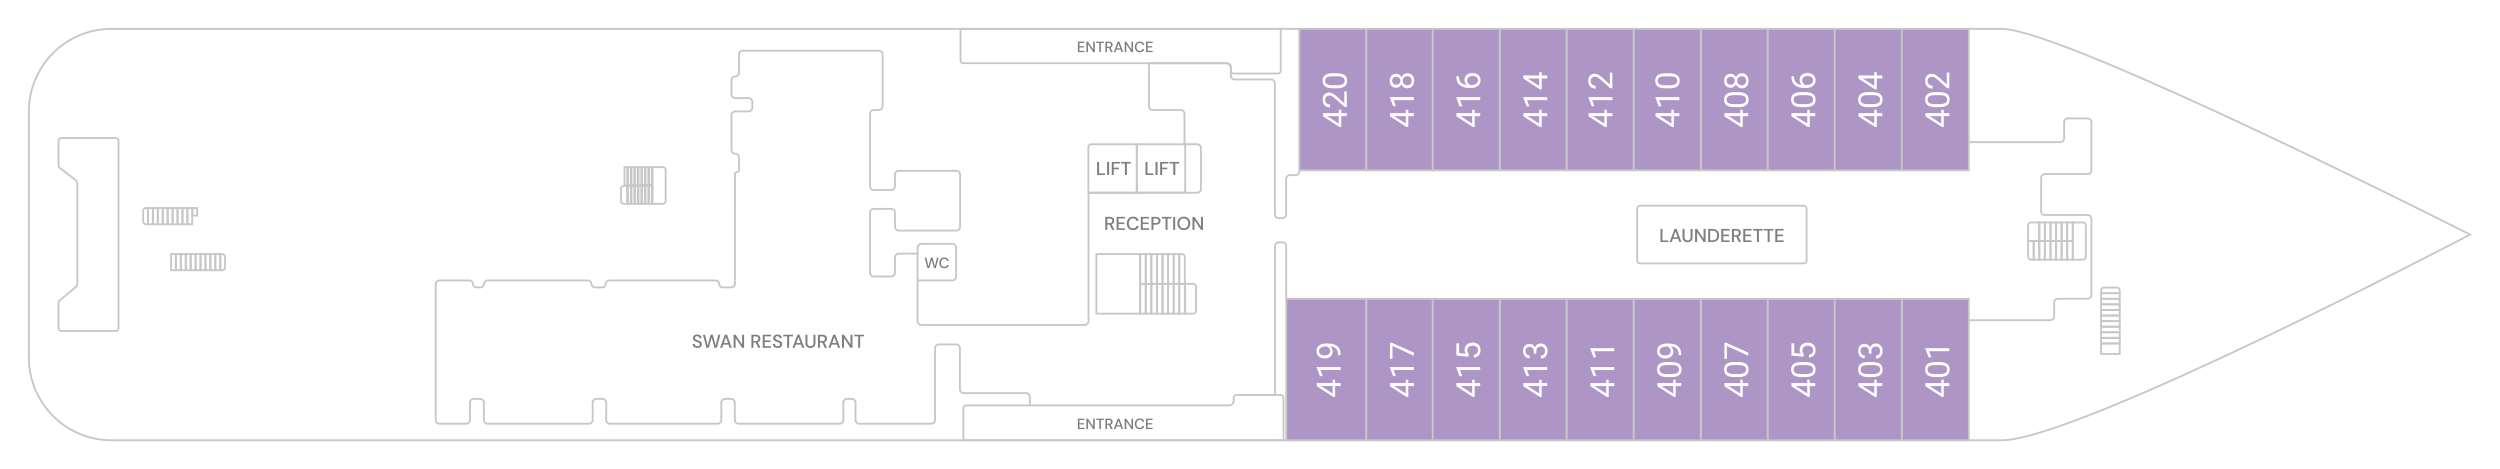 <svg width="1343" height="252" viewBox="0 0 1343 252" fill="none" xmlns="http://www.w3.org/2000/svg">
<g filter="url(#filter0_d_1101_9718)">
<path d="M15 60C15 35.147 35.073 15 59.926 15C258.145 15 1046 15 1075.33 15C1108.9 15 1328 126 1328 126C1328 126 1116.48 237 1075.33 237C1039.39 237 257.239 237 59.899 237C35.046 237 15 216.853 15 192V60Z" fill="white"/>
<path d="M15.5 192V60C15.5 35.422 35.35 15.5 59.926 15.5H1075.33C1079.44 15.5 1086.46 17.207 1095.67 20.244C1104.86 23.274 1116.16 27.605 1128.78 32.806C1154.03 43.208 1184.56 57.079 1214.04 70.952C1243.52 84.826 1271.96 98.699 1293.02 109.105C1303.55 114.307 1312.24 118.643 1318.3 121.677C1321.32 123.195 1323.69 124.387 1325.31 125.2C1325.97 125.535 1326.51 125.805 1326.91 126.008C1326.52 126.209 1326.01 126.475 1325.38 126.803C1323.82 127.616 1321.53 128.808 1318.6 130.325C1312.74 133.36 1304.32 137.696 1294.08 142.898C1273.61 153.303 1245.89 167.176 1216.88 181.049C1187.87 194.922 1157.58 208.792 1131.98 219.193C1119.18 224.394 1107.56 228.724 1097.85 231.753C1088.13 234.787 1080.39 236.5 1075.33 236.5H1075.11H1074.87H1074.62H1074.35H1074.06H1073.76H1073.44H1073.1H1072.75H1072.38H1071.99H1071.59H1071.17H1070.74H1070.28H1069.81H1069.33H1068.83H1068.31H1067.78H1067.23H1066.67H1066.09H1065.49H1064.88H1064.26H1063.61H1062.96H1062.28H1061.59H1060.89H1060.17H1059.44H1058.69H1057.92H1057.14H1056.35H1055.54H1054.72H1053.88H1053.02H1052.16H1051.27H1050.38H1049.46H1048.54H1047.6H1046.64H1045.67H1044.69H1043.69H1042.68H1041.66H1040.62H1039.56H1038.5H1037.42H1036.32H1035.21H1034.09H1032.96H1031.81H1030.65H1029.47H1028.28H1027.08H1025.87H1024.64H1023.4H1022.14H1020.88H1019.6H1018.31H1017H1015.68H1014.35H1013.01H1011.65H1010.29H1008.91H1007.51H1006.11H1004.69H1003.26H1001.82H1000.37H998.901H997.424H995.935H994.434H992.921H991.397H989.861H988.314H986.755H985.184H983.603H982.01H980.405H978.79H977.163H975.526H973.877H972.217H970.547H968.866H967.174H965.471H963.757H962.033H960.299H958.554H956.798H955.032H953.256H951.47H949.673H947.866H946.05H944.223H942.386H940.54H938.683H936.817H934.941H933.056H931.161H929.256H927.342H925.419H923.486H921.544H919.593H917.632H915.663H913.684H911.696H909.7H907.694H905.68H903.657H901.626H899.585H897.536H895.479H893.413H891.339H889.257H887.166H885.067H882.96H880.844H878.721H876.59H874.451H872.303H870.149H867.986H865.816H863.638H861.452H859.259H857.059H854.851H852.636H850.414H848.184H845.948H843.704H841.453H839.195H836.931H834.659H832.381H830.096H827.804H825.506H823.201H820.89H818.572H816.248H813.917H811.581H809.238H806.889H804.534H802.172H799.805H797.432H795.054H792.669H790.279H787.883H785.481H783.074H780.662H778.244H775.821H773.392H770.958H768.519H766.075H763.626H761.172H758.712H756.248H753.78H751.306H748.828H746.345H743.857H741.365H738.869H736.368H733.862H731.353H728.839H726.321H723.799H721.273H718.743H716.209H713.671H711.129H708.584H706.034H703.482H700.925H698.365H695.802H693.235H690.665H688.092H685.515H682.936H680.353H677.767H675.178H672.586H669.992H667.394H664.794H662.192H659.586H656.978H654.368H651.755H649.139H646.522H643.902H641.28H638.655H636.029H633.401H630.77H628.138H625.504H622.868H620.231H617.591H614.95H612.308H609.664H607.019H604.372H601.724H599.075H596.424H593.773H591.12H588.466H585.812H583.156H580.5H577.842H575.185H572.526H569.867H567.207H564.547H561.887H559.226H556.564H553.903H551.241H548.58H545.918H543.256H540.594H537.932H535.271H532.61H529.949H527.288H524.628H521.968H519.309H516.651H513.993H511.335H508.679H506.023H503.369H500.715H498.062H495.41H492.76H490.11H487.462H484.815H482.17H479.526H476.883H474.242H471.603H468.965H466.329H463.695H461.062H458.432H455.803H453.177H450.552H447.93H445.31H442.692H440.077H437.464H434.853H432.245H429.639H427.036H424.436H421.838H419.243H416.651H414.062H411.476H408.893H406.313H403.736H401.163H398.592H396.025H393.462H390.901H388.345H385.792H383.242H380.696H378.154H375.616H373.082H370.551H368.025H365.502H362.984H360.47H357.96H355.454H352.953H350.456H347.964H345.476H342.993H340.514H338.04H335.571H333.106H330.647H328.192H325.742H323.298H320.858H318.424H315.995H313.571H311.153H308.74H306.332H303.93H301.534H299.143H296.758H294.379H292.005H289.638H287.276H284.921H282.571H280.228H277.891H275.56H273.235H270.917H268.605H266.299H264H261.708H259.423H257.144H254.872H252.606H250.348H248.097H245.852H243.615H241.385H239.162H236.946H234.738H232.537H230.343H228.157H225.979H223.808H221.644H219.489H217.341H215.201H213.069H210.945H208.829H206.722H204.622H202.53H200.447H198.372H196.306H194.248H192.198H190.157H188.125H186.101H184.086H182.08H180.083H178.094H176.115H174.144H172.183H170.231H168.288H166.355H164.43H162.516H160.61H158.714H156.828H154.951H153.085H151.227H149.38H147.542H145.715H143.897H142.09H140.292H138.505H136.728H134.961H133.205H131.459H129.724H127.999H126.284H124.58H122.887H121.205H119.534H117.873H116.224H114.585H112.958H111.341H109.736H108.142H106.559H104.988H103.428H101.88H100.343H98.818H97.304H95.802H94.312H92.834H91.367H89.913H88.471H87.04H85.622H84.216H82.822H81.441H80.072H78.715H77.371H76.04H74.721H73.414H72.121H70.84H69.572H68.317H67.075H65.846H64.63H63.427H62.238H61.062H59.899C35.323 236.5 15.5 216.578 15.5 192Z" stroke="#C7C7C7"/>

</g>
<path d="M1056 76.341H1106.84C1107.94 76.341 1108.84 75.446 1108.84 74.341V65.61C1108.84 64.506 1109.73 63.61 1110.84 63.61H1121.5C1122.6 63.61 1123.5 64.506 1123.5 65.61V91.5C1123.5 92.605 1122.6 93.5 1121.5 93.5H1098.5C1097.4 93.5 1096.5 94.395 1096.5 95.5V113.5C1096.5 114.605 1097.4 115.5 1098.5 115.5H1121.5C1122.6 115.5 1123.5 116.396 1123.5 117.5V158.5C1123.5 159.605 1122.6 160.5 1121.5 160.5H1105.5C1104.4 160.5 1103.5 161.396 1103.5 162.5V170C1103.5 171.105 1102.6 172 1101.5 172H1056" stroke="#C7C7C7"/>
<path d="M684.909 212.634L684.909 132.183C684.909 131.078 685.804 130.183 686.909 130.183L688.949 130.183C690.054 130.183 690.949 131.078 690.949 132.183L690.949 160.941" stroke="#C7C7C7"/>
<path d="M401.982 195V188H404.392C404.946 188 405.399 188.093 405.752 188.28C406.112 188.467 406.379 188.72 406.552 189.04C406.726 189.353 406.812 189.703 406.812 190.09C406.812 190.523 406.696 190.917 406.462 191.27C406.236 191.623 405.879 191.877 405.392 192.03L406.882 195H405.652L404.292 192.18H403.042V195H401.982ZM403.042 191.38H404.332C404.812 191.38 405.162 191.263 405.382 191.03C405.609 190.797 405.722 190.493 405.722 190.12C405.722 189.747 405.612 189.45 405.392 189.23C405.172 189.003 404.816 188.89 404.322 188.89H403.042V191.38ZM408.066 195V188H412.516V188.86H409.126V191.04H412.216V191.88H409.126V194.14H412.516V195H408.066ZM416.089 195.12C415.576 195.12 415.126 195.03 414.739 194.85C414.353 194.67 414.049 194.413 413.829 194.08C413.616 193.747 413.506 193.35 413.499 192.89H414.619C414.626 193.263 414.756 193.58 415.009 193.84C415.263 194.1 415.619 194.23 416.079 194.23C416.486 194.23 416.803 194.133 417.029 193.94C417.263 193.74 417.379 193.487 417.379 193.18C417.379 192.933 417.323 192.733 417.209 192.58C417.103 192.427 416.953 192.3 416.759 192.2C416.573 192.1 416.356 192.01 416.109 191.93C415.863 191.85 415.603 191.763 415.329 191.67C414.789 191.49 414.383 191.257 414.109 190.97C413.843 190.683 413.709 190.307 413.709 189.84C413.703 189.447 413.793 189.103 413.979 188.81C414.173 188.517 414.439 188.29 414.779 188.13C415.126 187.963 415.529 187.88 415.989 187.88C416.443 187.88 416.839 187.963 417.179 188.13C417.526 188.297 417.796 188.53 417.989 188.83C418.183 189.123 418.283 189.467 418.289 189.86H417.169C417.169 189.68 417.123 189.51 417.029 189.35C416.936 189.183 416.799 189.047 416.619 188.94C416.439 188.833 416.219 188.78 415.959 188.78C415.626 188.773 415.349 188.857 415.129 189.03C414.916 189.203 414.809 189.443 414.809 189.75C414.809 190.023 414.889 190.233 415.049 190.38C415.209 190.527 415.429 190.65 415.709 190.75C415.989 190.843 416.309 190.953 416.669 191.08C417.016 191.193 417.326 191.33 417.599 191.49C417.873 191.65 418.089 191.86 418.249 192.12C418.416 192.38 418.499 192.71 418.499 193.11C418.499 193.463 418.409 193.793 418.229 194.1C418.049 194.4 417.779 194.647 417.419 194.84C417.059 195.027 416.616 195.12 416.089 195.12ZM421.171 195V188.86H419.101V188H424.291V188.86H422.231V195H421.171ZM424.072 195L426.652 188H427.812L430.372 195H429.252L428.652 193.29H425.792L425.192 195H424.072ZM426.092 192.45H428.352L427.222 189.26L426.092 192.45ZM433.665 195.12C433.165 195.12 432.712 195.023 432.305 194.83C431.905 194.63 431.585 194.327 431.345 193.92C431.112 193.513 430.995 192.997 430.995 192.37V188H432.055V192.38C432.055 192.993 432.202 193.443 432.495 193.73C432.788 194.017 433.185 194.16 433.685 194.16C434.178 194.16 434.572 194.017 434.865 193.73C435.158 193.443 435.305 192.993 435.305 192.38V188H436.365V192.37C436.365 192.997 436.242 193.513 435.995 193.92C435.755 194.327 435.428 194.63 435.015 194.83C434.608 195.023 434.158 195.12 433.665 195.12ZM437.725 195V188H440.135C440.688 188 441.141 188.093 441.495 188.28C441.855 188.467 442.121 188.72 442.295 189.04C442.468 189.353 442.555 189.703 442.555 190.09C442.555 190.523 442.438 190.917 442.205 191.27C441.978 191.623 441.621 191.877 441.135 192.03L442.625 195H441.395L440.035 192.18H438.785V195H437.725ZM438.785 191.38H440.075C440.555 191.38 440.905 191.263 441.125 191.03C441.351 190.797 441.465 190.493 441.465 190.12C441.465 189.747 441.355 189.45 441.135 189.23C440.915 189.003 440.558 188.89 440.065 188.89H438.785V191.38ZM443.359 195L445.939 188H447.099L449.659 195H448.539L447.939 193.29H445.079L444.479 195H443.359ZM445.379 192.45H447.639L446.509 189.26L445.379 192.45ZM450.635 195V188H451.695L455.205 193.27V188H456.265V195H455.205L451.695 189.73V195H450.635ZM459.326 195V188.86H457.256V188H462.446V188.86H460.386V195H459.326Z" fill="white"/>
<path d="M577.972 30V23H582.422V23.86H579.032V26.04H582.122V26.88H579.032V29.14H582.422V30H577.972ZM583.685 30V23H584.745L588.255 28.27V23H589.315V30H588.255L584.745 24.73V30H583.685ZM592.376 30V23.86H590.306V23H595.496V23.86H593.436V30H592.376ZM596.488 30V23H598.898C599.451 23 599.904 23.093 600.258 23.28C600.618 23.467 600.884 23.72 601.058 24.04C601.231 24.353 601.318 24.703 601.318 25.09C601.318 25.523 601.201 25.917 600.968 26.27C600.741 26.623 600.384 26.877 599.898 27.03L601.388 30H600.158L598.798 27.18H597.548V30H596.488ZM597.548 26.38H598.838C599.318 26.38 599.668 26.263 599.888 26.03C600.114 25.797 600.228 25.493 600.228 25.12C600.228 24.747 600.118 24.45 599.898 24.23C599.678 24.003 599.321 23.89 598.828 23.89H597.548V26.38ZM602.122 30L604.702 23H605.862L608.422 30H607.302L606.702 28.29L603.842 28.29L603.242 30H602.122ZM604.142 27.45H606.402L605.272 24.26L604.142 27.45ZM609.398 30V23H610.458L613.968 28.27V23H615.028V30H613.968L610.458 24.73V30H609.398ZM619.569 30.12C618.875 30.12 618.275 29.97 617.769 29.67C617.269 29.363 616.882 28.94 616.609 28.4C616.335 27.853 616.199 27.223 616.199 26.51C616.199 25.79 616.335 25.16 616.609 24.62C616.882 24.073 617.269 23.647 617.769 23.34C618.275 23.033 618.875 22.88 619.569 22.88C620.389 22.88 621.059 23.08 621.579 23.48C622.099 23.88 622.429 24.44 622.569 25.16H621.389C621.295 24.753 621.095 24.43 620.789 24.19C620.482 23.95 620.072 23.83 619.559 23.83C618.859 23.83 618.305 24.07 617.899 24.55C617.492 25.023 617.289 25.677 617.289 26.51C617.289 27.337 617.492 27.987 617.899 28.46C618.305 28.933 618.859 29.17 619.559 29.17C620.072 29.17 620.482 29.057 620.789 28.83C621.095 28.603 621.295 28.293 621.389 27.9H622.569C622.429 28.593 622.099 29.137 621.579 29.53C621.059 29.923 620.389 30.12 619.569 30.12ZM623.734 30V23H628.184V23.86H624.794V26.04H627.884V26.88H624.794V29.14H628.184V30H623.734Z" fill="white"/>
<path d="M577.972 230V223H582.422V223.86H579.032V226.04H582.122V226.88H579.032V229.14H582.422V230H577.972ZM583.685 230V223H584.745L588.255 228.27V223H589.315V230H588.255L584.745 224.73V230H583.685ZM592.376 230V223.86H590.306V223H595.496V223.86H593.436V230H592.376ZM596.488 230V223H598.898C599.451 223 599.904 223.093 600.258 223.28C600.618 223.467 600.884 223.72 601.058 224.04C601.231 224.353 601.318 224.703 601.318 225.09C601.318 225.523 601.201 225.917 600.968 226.27C600.741 226.623 600.384 226.877 599.898 227.03L601.388 230H600.158L598.798 227.18H597.548V230H596.488ZM597.548 226.38H598.838C599.318 226.38 599.668 226.263 599.888 226.03C600.114 225.797 600.228 225.493 600.228 225.12C600.228 224.747 600.118 224.45 599.898 224.23C599.678 224.003 599.321 223.89 598.828 223.89H597.548V226.38ZM602.122 230L604.702 223H605.862L608.422 230H607.302L606.702 228.29H603.842L603.242 230H602.122ZM604.142 227.45H606.402L605.272 224.26L604.142 227.45ZM609.398 230V223H610.458L613.968 228.27V223H615.028V230H613.968L610.458 224.73V230H609.398ZM619.569 230.12C618.875 230.12 618.275 229.97 617.769 229.67C617.269 229.363 616.882 228.94 616.609 228.4C616.335 227.853 616.199 227.223 616.199 226.51C616.199 225.79 616.335 225.16 616.609 224.62C616.882 224.073 617.269 223.647 617.769 223.34C618.275 223.033 618.875 222.88 619.569 222.88C620.389 222.88 621.059 223.08 621.579 223.48C622.099 223.88 622.429 224.44 622.569 225.16H621.389C621.295 224.753 621.095 224.43 620.789 224.19C620.482 223.95 620.072 223.83 619.559 223.83C618.859 223.83 618.305 224.07 617.899 224.55C617.492 225.023 617.289 225.677 617.289 226.51C617.289 227.337 617.492 227.987 617.899 228.46C618.305 228.933 618.859 229.17 619.559 229.17C620.072 229.17 620.482 229.057 620.789 228.83C621.095 228.603 621.295 228.293 621.389 227.9H622.569C622.429 228.593 622.099 229.137 621.579 229.53C621.059 229.923 620.389 230.12 619.569 230.12ZM623.734 230V223H628.184V223.86H624.794V226.04H627.884V226.88H624.794V229.14H628.184V230H623.734Z" fill="white"/>
<path d="M517.501 236.5H689.501V213.671C689.501 212.843 688.829 212.171 688.001 212.171H664.235C663.406 212.171 662.735 212.843 662.735 213.671V215.274C662.735 216.654 661.615 217.774 660.235 217.774H519.001C518.173 217.774 517.501 218.445 517.501 219.274V236.5Z" stroke="#C7C7C7"/>
<path d="M63.671 176.325L63.671 75.676C63.671 74.847 62.999 74.176 62.171 74.176H32.936C32.108 74.176 31.436 74.847 31.436 75.676V88.967C31.436 89.434 31.654 89.875 32.026 90.159L40.559 96.675C41.179 97.148 41.542 97.883 41.542 98.662V152.3C41.542 153.038 41.216 153.739 40.651 154.214L31.971 161.511C31.632 161.796 31.436 162.216 31.436 162.659V176.325C31.436 177.153 32.108 177.825 32.936 177.825H62.171C62.999 177.825 63.671 177.153 63.671 176.325Z" stroke="#C7C7C7"/>
<g id = "stairs-3">
	<path d="M1119 139.5L1113.5 139.5L1113.5 119.5L1119 119.5C1119.83 119.5 1120.5 120.172 1120.5 121L1120.5 138C1120.5 138.828 1119.83 139.5 1119 139.5Z" stroke="#C7C7C7"/>
	<rect x="1110.5" y="129.5" width="3" height="10" transform="rotate(180 1110.5 129.5)" stroke="#C7C7C7"/>
	<rect x="1113.5" y="129.5" width="3" height="10" transform="rotate(180 1113.5 129.5)" stroke="#C7C7C7"/>
	<rect x="1107.5" y="129.5" width="3" height="10" transform="rotate(180 1107.5 129.5)" stroke="#C7C7C7"/>
	<rect x="1104.5" y="129.5" width="3" height="10" transform="rotate(180 1104.5 129.5)" stroke="#C7C7C7"/>
	<rect x="1101.5" y="129.5" width="3" height="10" transform="rotate(180 1101.5 129.5)" stroke="#C7C7C7"/>
	<rect x="1098.5" y="129.5" width="3" height="10" transform="rotate(180 1098.5 129.5)" stroke="#C7C7C7"/>
	<path d="M1095.5 129.5L1089.5 129.5L1089.5 121C1089.5 120.172 1090.17 119.5 1091 119.5L1095.5 119.5L1095.5 129.5Z" stroke="#C7C7C7"/>
	<rect x="1113.5" y="139.5" width="3" height="10" transform="rotate(180 1113.5 139.5)" stroke="#C7C7C7"/>
	<rect x="1110.5" y="139.5" width="3" height="10" transform="rotate(180 1110.5 139.5)" stroke="#C7C7C7"/>
	<rect x="1107.5" y="139.5" width="3" height="10" transform="rotate(180 1107.5 139.5)" stroke="#C7C7C7"/>
	<rect x="1104.5" y="139.5" width="3" height="10" transform="rotate(180 1104.5 139.5)" stroke="#C7C7C7"/>
	<rect x="1101.5" y="139.5" width="3" height="10" transform="rotate(180 1101.5 139.5)" stroke="#C7C7C7"/>
	<rect x="1098.5" y="139.5" width="3" height="10" transform="rotate(180 1098.5 139.5)" stroke="#C7C7C7"/>
	<rect x="1095.5" y="139.5" width="3" height="10" transform="rotate(180 1095.5 139.5)" stroke="#C7C7C7"/>
</g>
<path d="M1092.5 139.5L1091 139.5C1090.17 139.5 1089.5 138.828 1089.5 138L1089.5 129.5L1092.5 129.5L1092.5 139.5Z" stroke="#C7C7C7"/>
<g id = "stairs-4">
	<rect x="97.963" y="120.466" width="2.529" height="8.706" transform="rotate(180 97.963 120.466)" stroke="#C7C7C7"/>
	<rect x="100.61" y="120.466" width="2.529" height="8.706" transform="rotate(180 100.61 120.466)" stroke="#C7C7C7"/>
	<rect x="103.257" y="120.466" width="2.529" height="8.706" transform="rotate(180 103.257 120.466)" stroke="#C7C7C7"/>
	<path d="M105.904 115.82L103.374 115.82L103.374 111.76L105.904 111.76L105.904 115.82Z" stroke="#C7C7C7"/>
	<rect x="95.316" y="120.466" width="2.529" height="8.706" transform="rotate(180 95.316 120.466)" stroke="#C7C7C7"/>
	<rect x="92.668" y="120.466" width="2.529" height="8.706" transform="rotate(180 92.668 120.466)" stroke="#C7C7C7"/>
	<rect x="90.022" y="120.466" width="2.529" height="8.706" transform="rotate(180 90.022 120.466)" stroke="#C7C7C7"/>
	<rect x="87.374" y="120.466" width="2.529" height="8.706" transform="rotate(180 87.374 120.466)" stroke="#C7C7C7"/>
	<rect x="84.727" y="120.466" width="2.529" height="8.706" transform="rotate(180 84.727 120.466)" stroke="#C7C7C7"/>
	<rect x="82.08" y="120.466" width="2.529" height="8.706" transform="rotate(180 82.08 120.466)" stroke="#C7C7C7"/>
	<path d="M79.433 120.466L78.404 120.466C77.575 120.466 76.904 119.794 76.904 118.966L76.904 113.26C76.904 112.432 77.575 111.76 78.404 111.76L79.433 111.76L79.433 120.466Z" stroke="#C7C7C7"/>
</g>
<g id = "stairs-5">
	<rect x="99.845" y="136.466" width="2.529" height="8.706" stroke="#C7C7C7"/>
	<rect x="97.198" y="136.466" width="2.529" height="8.706" stroke="#C7C7C7"/>
	<rect x="94.551" y="136.466" width="2.529" height="8.706" stroke="#C7C7C7"/>
	<path d="M91.904 136.466L94.433 136.466L94.433 145.172L91.904 145.172L91.904 136.466Z" stroke="#C7C7C7"/>
	<rect x="102.492" y="136.466" width="2.529" height="8.706" stroke="#C7C7C7"/>
	<rect x="105.139" y="136.466" width="2.529" height="8.706" stroke="#C7C7C7"/>
	<rect x="107.786" y="136.466" width="2.529" height="8.706" stroke="#C7C7C7"/>
	<rect x="110.433" y="136.466" width="2.529" height="8.706" stroke="#C7C7C7"/>
	<rect x="113.08" y="136.466" width="2.529" height="8.706" stroke="#C7C7C7"/>
	<rect x="115.727" y="136.466" width="2.529" height="8.706" stroke="#C7C7C7"/>
	<path d="M118.375 136.466L119.404 136.466C120.232 136.466 120.904 137.137 120.904 137.966L120.904 143.672C120.904 144.5 120.232 145.172 119.404 145.172L118.375 145.172L118.375 136.466Z" stroke="#C7C7C7"/>
</g>
<g id = "stairs-2">
	<rect x="1128.7" y="178.5" width="3" height="10" transform="rotate(-90 1128.7 178.5)" stroke="#C7C7C7"/>
	<rect x="1128.7" y="181.5" width="3" height="10" transform="rotate(-90 1128.7 181.5)" stroke="#C7C7C7"/>
	<rect x="1128.7" y="184.5" width="3" height="10" transform="rotate(-90 1128.7 184.5)" stroke="#C7C7C7"/>
	<path d="M1128.7 190.131L1128.7 184.5L1138.7 184.5L1138.7 190.131L1128.7 190.131Z" stroke="#C7C7C7"/>
	<rect x="1128.7" y="175.5" width="3" height="10" transform="rotate(-90 1128.7 175.5)" stroke="#C7C7C7"/>
	<rect x="1128.7" y="172.5" width="3" height="10" transform="rotate(-90 1128.7 172.5)" stroke="#C7C7C7"/>
	<rect x="1128.7" y="169.5" width="3" height="10" transform="rotate(-90 1128.7 169.5)" stroke="#C7C7C7"/>
	<rect x="1128.7" y="166.5" width="3" height="10" transform="rotate(-90 1128.7 166.5)" stroke="#C7C7C7"/>
	<rect x="1128.7" y="163.5" width="3" height="10" transform="rotate(-90 1128.7 163.5)" stroke="#C7C7C7"/>
	<rect x="1128.7" y="160.5" width="3" height="10" transform="rotate(-90 1128.7 160.5)" stroke="#C7C7C7"/>
	<path d="M1128.7 157.5L1128.7 156C1128.7 155.172 1129.38 154.5 1130.2 154.5L1137.2 154.5C1138.03 154.5 1138.7 155.172 1138.7 156L1138.7 157.5L1128.7 157.5Z" stroke="#C7C7C7"/>
</g>
<g id = "stairs-1">
	<path d="M588.979 136.5H612.5V168.5H588.979V136.5Z" stroke="#C7C7C7"/>
	<rect x="615.5" y="152.5" width="3" height="16" stroke="#C7C7C7"/>
	<rect x="612.5" y="152.5" width="3" height="16" stroke="#C7C7C7"/>
	<rect x="618.5" y="152.5" width="3" height="16" stroke="#C7C7C7"/>
	<rect x="621.5" y="152.5" width="3" height="16" stroke="#C7C7C7"/>
	<rect x="624.5" y="152.5" width="3" height="16" stroke="#C7C7C7"/>
	<rect x="627.5" y="152.5" width="3" height="16" stroke="#C7C7C7"/>
	<rect x="630.5" y="152.5" width="3" height="16" stroke="#C7C7C7"/>
	<path d="M633.5 152.5L636.5 152.5L636.5 168.5L633.5 168.5L633.5 152.5Z" stroke="#C7C7C7"/>
	<rect x="612.5" y="136.5" width="3" height="16" stroke="#C7C7C7"/>
	<rect x="615.5" y="136.5" width="3" height="16" stroke="#C7C7C7"/>
	<rect x="618.5" y="136.5" width="3" height="16" stroke="#C7C7C7"/>
	<rect x="621.5" y="136.5" width="3" height="16" stroke="#C7C7C7"/>
	<rect x="624.5" y="136.5" width="3" height="16" stroke="#C7C7C7"/>
	<rect x="627.5" y="136.5" width="3" height="16" stroke="#C7C7C7"/>
	<rect x="630.5" y="136.5" width="3" height="16" stroke="#C7C7C7"/>
	<path d="M633.5 136.5L635 136.5C635.828 136.5 636.5 137.172 636.5 138L636.5 152.5L633.5 152.5L633.5 136.5Z" stroke="#C7C7C7"/>
	<path d="M636.678 152.5L641 152.5C641.828 152.5 642.5 153.172 642.5 154L642.5 167C642.5 167.828 641.828 168.5 641 168.5L636.678 168.5L636.678 152.5Z" stroke="#C7C7C7"/>
</g>
<g id = "stairs-4">
	<path d="M356.088 109.5H350.546V89.774H356.088C356.916 89.774 357.588 90.446 357.588 91.274V108C357.588 108.829 356.916 109.5 356.088 109.5Z" stroke="#C7C7C7"/>
	<rect x="348.29" y="99.451" width="1.512" height="9.677" transform="rotate(-180 348.29 99.451)" stroke="#C7C7C7"/>
	<rect x="350.174" y="99.451" width="1.512" height="9.677" transform="rotate(-180 350.174 99.451)" stroke="#C7C7C7"/>
	<rect x="346.406" y="99.451" width="1.512" height="9.677" transform="rotate(-180 346.406 99.451)" stroke="#C7C7C7"/>
	<rect x="344.521" y="99.451" width="1.512" height="9.677" transform="rotate(180 344.521 99.451)" stroke="#C7C7C7"/>
	<rect x="342.637" y="99.451" width="1.512" height="9.677" transform="rotate(180 342.637 99.451)" stroke="#C7C7C7"/>
	<rect x="340.753" y="99.451" width="1.512" height="9.677" transform="rotate(180 340.753 99.451)" stroke="#C7C7C7"/>
	<rect x="338.869" y="99.451" width="1.512" height="9.677" transform="rotate(180 338.869 99.451)" stroke="#C7C7C7"/>
	<path d="M336.984 99.451L335.472 99.451L335.472 89.774L336.984 89.774L336.984 99.451Z" stroke="#C7C7C7"/>
	<rect x="350.174" y="109.5" width="1.512" height="9.677" transform="rotate(180 350.174 109.5)" stroke="#C7C7C7"/>
	<rect x="348.29" y="109.5" width="1.512" height="9.677" transform="rotate(180 348.29 109.5)" stroke="#C7C7C7"/>
	<rect x="346.406" y="109.5" width="1.512" height="9.677" transform="rotate(180 346.406 109.5)" stroke="#C7C7C7"/>
	<rect x="344.521" y="109.5" width="1.512" height="9.677" transform="rotate(180 344.521 109.5)" stroke="#C7C7C7"/>
	<rect x="342.637" y="109.5" width="1.512" height="9.677" transform="rotate(180 342.637 109.5)" stroke="#C7C7C7"/>
	<rect x="340.753" y="109.5" width="1.512" height="9.677" transform="rotate(180 340.753 109.5)" stroke="#C7C7C7"/>
	<rect x="338.869" y="109.5" width="1.512" height="9.677" transform="rotate(180 338.869 109.5)" stroke="#C7C7C7"/>
	<path d="M336.872 109.5L335.088 109.5C334.259 109.5 333.588 108.829 333.588 108L333.588 101.323C333.588 100.495 334.259 99.823 335.088 99.823L336.872 99.823L336.872 109.5Z" stroke="#C7C7C7"/>
</g>
<path d="M394.802 150.668C394.759 149.577 394.838 101.203 394.85 93.467C394.851 92.874 395.332 92.428 395.925 92.428V92.428C396.519 92.428 397.001 91.947 397.001 91.353V84.561C397.001 83.457 396.105 82.561 395.001 82.561H394.936C393.832 82.561 392.936 81.666 392.936 80.561V61.858C392.936 60.754 393.832 59.858 394.936 59.858H402.144C403.249 59.858 404.144 58.963 404.144 57.858V54.717C404.144 53.613 403.249 52.717 402.144 52.717H394.936C393.832 52.717 392.936 51.822 392.936 50.717V43.056C392.936 41.952 393.832 41.056 394.936 41.056H395.001C396.105 41.056 397.001 40.161 397.001 39.056V29.22C397.001 28.116 397.896 27.22 399.001 27.22H472.15C473.254 27.22 474.15 28.116 474.15 29.22V57.11C474.15 58.214 473.254 59.11 472.15 59.11H469.382C468.278 59.11 467.382 60.005 467.382 61.11V100.082C467.382 101.187 468.278 102.082 469.382 102.082H478.788C479.893 102.082 480.788 101.187 480.788 100.082V93.753C480.788 92.649 481.684 91.753 482.788 91.753H513.76C514.865 91.753 515.76 92.649 515.76 93.753V121.871C515.76 122.976 514.865 123.871 513.76 123.871H482.788C481.684 123.871 480.788 122.976 480.788 121.871V114.214C480.788 113.109 479.893 112.214 478.788 112.214H469.382C468.278 112.214 467.382 113.109 467.382 114.214V146.522C467.382 147.627 468.278 148.522 469.382 148.522H478.788C479.893 148.522 480.788 147.627 480.788 146.522V138.22C480.788 137.116 481.684 136.22 482.788 136.22H492.898V172.539C492.898 173.644 493.794 174.539 494.898 174.539H582.743C583.848 174.539 584.743 173.644 584.743 172.539V103.526H643.157C644.261 103.526 645.157 102.631 645.157 101.526V79.47C645.157 78.365 644.261 77.47 643.157 77.47H636.294V61.11C636.294 60.005 635.399 59.11 634.294 59.11H619.238C618.133 59.11 617.238 58.214 617.238 57.11V33.979H659.204C660.308 33.979 661.204 34.875 661.204 35.979V40.678C661.204 41.782 662.099 42.678 663.204 42.678H682.88C683.985 42.678 684.88 43.573 684.88 44.678V115.177C684.88 116.281 685.775 117.177 686.88 117.177H688.897C690.001 117.177 690.897 116.281 690.897 115.177V96.085C690.897 94.981 691.792 94.085 692.897 94.085H696.007C697.112 94.085 698.007 93.19 698.007 92.085V91.753" stroke="#C7C7C7"/>

<path d="M515.985 15.5H687.985V38C687.985 38.828 687.314 39.5 686.485 39.5H662.719C661.891 39.5 661.219 38.828 661.219 38V36.47C661.219 35.089 660.1 33.97 658.719 33.97H517.485C516.657 33.97 515.985 33.299 515.985 32.47V15.5Z" stroke="#C7C7C7"/>
<path d="M892.014 130V123H893.074V129.16H896.254V130H892.014ZM896.945 130L899.525 123H900.685L903.245 130H902.125L901.525 128.29H898.665L898.065 130H896.945ZM898.965 127.45H901.225L900.095 124.26L898.965 127.45ZM906.538 130.12C906.038 130.12 905.585 130.023 905.178 129.83C904.778 129.63 904.458 129.327 904.218 128.92C903.985 128.513 903.868 127.997 903.868 127.37V123H904.928V127.38C904.928 127.993 905.075 128.443 905.368 128.73C905.661 129.017 906.058 129.16 906.558 129.16C907.051 129.16 907.445 129.017 907.738 128.73C908.031 128.443 908.178 127.993 908.178 127.38V123H909.238V127.37C909.238 127.997 909.115 128.513 908.868 128.92C908.628 129.327 908.301 129.63 907.888 129.83C907.481 130.023 907.031 130.12 906.538 130.12ZM910.598 130V123H911.658L915.168 128.27V123H916.228V130H915.168L911.658 124.73V130H910.598ZM917.648 130V123H919.918C920.738 123 921.412 123.143 921.938 123.43C922.472 123.717 922.865 124.123 923.118 124.65C923.378 125.17 923.508 125.79 923.508 126.51C923.508 127.223 923.378 127.843 923.118 128.37C922.865 128.89 922.472 129.293 921.938 129.58C921.412 129.86 920.738 130 919.918 130H917.648ZM918.708 129.1H919.878C920.512 129.1 921.012 128.997 921.378 128.79C921.752 128.583 922.018 128.287 922.178 127.9C922.345 127.513 922.428 127.05 922.428 126.51C922.428 125.97 922.345 125.503 922.178 125.11C922.018 124.717 921.752 124.417 921.378 124.21C921.012 123.997 920.512 123.89 919.878 123.89H918.708V129.1ZM924.68 130V123H929.13V123.86H925.74V126.04H928.83V126.88H925.74V129.14H929.13V130H924.68ZM930.393 130V123H932.803C933.356 123 933.809 123.093 934.163 123.28C934.523 123.467 934.789 123.72 934.963 124.04C935.136 124.353 935.223 124.703 935.223 125.09C935.223 125.523 935.106 125.917 934.873 126.27C934.646 126.623 934.289 126.877 933.803 127.03L935.293 130H934.063L932.703 127.18H931.453V130H930.393ZM931.453 126.38H932.743C933.223 126.38 933.573 126.263 933.793 126.03C934.019 125.797 934.133 125.493 934.133 125.12C934.133 124.747 934.023 124.45 933.803 124.23C933.583 124.003 933.226 123.89 932.733 123.89H931.453V126.38ZM936.477 130V123L940.927 123V123.86H937.537V126.04L940.627 126.04V126.88L937.537 126.88V129.14H940.927V130H936.477ZM943.829 130V123.86H941.759V123H946.949V123.86H944.889V130H943.829ZM949.581 130V123.86H947.511V123H952.701V123.86H950.641V130H949.581ZM953.693 130V123H958.143V123.86H954.753V126.04H957.843V126.88H954.753V129.14H958.143V130H953.693Z" fill="#7E7E7E"/>
<path d="M593.767 123.5V116.5H596.177C596.73 116.5 597.183 116.593 597.537 116.78C597.897 116.967 598.163 117.22 598.337 117.54C598.51 117.853 598.597 118.203 598.597 118.59C598.597 119.023 598.48 119.417 598.247 119.77C598.02 120.123 597.663 120.377 597.177 120.53L598.667 123.5H597.437L596.077 120.68H594.827V123.5H593.767ZM594.827 119.88H596.117C596.597 119.88 596.947 119.763 597.167 119.53C597.393 119.297 597.507 118.993 597.507 118.62C597.507 118.247 597.397 117.95 597.177 117.73C596.957 117.503 596.6 117.39 596.107 117.39H594.827V119.88ZM599.851 123.5V116.5H604.301V117.36H600.911V119.54H604.001V120.38H600.911V122.64H604.301V123.5H599.851ZM608.684 123.62C607.99 123.62 607.39 123.47 606.884 123.17C606.384 122.863 605.997 122.44 605.724 121.9C605.45 121.353 605.314 120.723 605.314 120.01C605.314 119.29 605.45 118.66 605.724 118.12C605.997 117.573 606.384 117.147 606.884 116.84C607.39 116.533 607.99 116.38 608.684 116.38C609.504 116.38 610.174 116.58 610.694 116.98C611.214 117.38 611.544 117.94 611.684 118.66H610.504C610.41 118.253 610.21 117.93 609.904 117.69C609.597 117.45 609.187 117.33 608.674 117.33C607.974 117.33 607.42 117.57 607.014 118.05C606.607 118.523 606.404 119.177 606.404 120.01C606.404 120.837 606.607 121.487 607.014 121.96C607.42 122.433 607.974 122.67 608.674 122.67C609.187 122.67 609.597 122.557 609.904 122.33C610.21 122.103 610.41 121.793 610.504 121.4H611.684C611.544 122.093 611.214 122.637 610.694 123.03C610.174 123.423 609.504 123.62 608.684 123.62ZM612.849 123.5V116.5H617.299V117.36H613.909V119.54H616.999V120.38H613.909V122.64H617.299V123.5H612.849ZM618.562 123.5V116.5H621.012C621.558 116.5 622.012 116.593 622.372 116.78C622.732 116.96 622.998 117.21 623.172 117.53C623.352 117.843 623.442 118.2 623.442 118.6C623.442 118.98 623.355 119.33 623.182 119.65C623.015 119.963 622.752 120.213 622.392 120.4C622.032 120.587 621.572 120.68 621.012 120.68H619.622V123.5H618.562ZM619.622 119.81H620.962C621.462 119.81 621.818 119.703 622.032 119.49C622.252 119.27 622.362 118.973 622.362 118.6C622.362 118.213 622.252 117.913 622.032 117.7C621.818 117.48 621.462 117.37 620.962 117.37H619.622V119.81ZM626.129 123.5V117.36H624.059V116.5H629.249V117.36H627.189V123.5H626.129ZM630.241 123.5V116.5H631.301V123.5H630.241ZM635.952 123.62C635.258 123.62 634.652 123.467 634.132 123.16C633.612 122.853 633.205 122.43 632.912 121.89C632.618 121.343 632.472 120.713 632.472 120C632.472 119.287 632.618 118.66 632.912 118.12C633.205 117.573 633.612 117.147 634.132 116.84C634.652 116.533 635.258 116.38 635.952 116.38C636.645 116.38 637.252 116.533 637.772 116.84C638.292 117.147 638.695 117.573 638.982 118.12C639.275 118.66 639.422 119.287 639.422 120C639.422 120.713 639.275 121.343 638.982 121.89C638.695 122.43 638.292 122.853 637.772 123.16C637.252 123.467 636.645 123.62 635.952 123.62ZM635.952 122.67C636.432 122.67 636.848 122.563 637.202 122.35C637.562 122.137 637.842 121.83 638.042 121.43C638.242 121.03 638.342 120.553 638.342 120C638.342 119.447 638.242 118.97 638.042 118.57C637.842 118.17 637.562 117.863 637.202 117.65C636.848 117.437 636.432 117.33 635.952 117.33C635.472 117.33 635.052 117.437 634.692 117.65C634.332 117.863 634.052 118.17 633.852 118.57C633.658 118.97 633.562 119.447 633.562 120C633.562 120.553 633.658 121.03 633.852 121.43C634.052 121.83 634.332 122.137 634.692 122.35C635.052 122.563 635.472 122.67 635.952 122.67ZM640.603 123.5V116.5H641.663L645.173 121.77V116.5H646.233V123.5H645.173L641.663 118.23V123.5H640.603Z" fill="#7E7E7E"/>
<path d="M881 110.5H969C969.828 110.5 970.5 111.172 970.5 112V140C970.5 140.828 969.828 141.5 969 141.5H881C880.172 141.5 879.5 140.828 879.5 140V112C879.5 111.172 880.172 110.5 881 110.5Z" stroke="#C7C7C7"/>
<path d="M579.035 28V22.4H582.595V23.088H579.883V24.832H582.355V25.504H579.883V27.312H582.595V28H579.035ZM583.605 28V22.4H584.453L587.261 26.616V22.4H588.109V28H587.261L584.453 23.784V28H583.605ZM590.558 28V23.088L588.902 23.088V22.4L593.054 22.4V23.088H591.406V28H590.558ZM593.847 28V22.4H595.775C596.218 22.4 596.581 22.475 596.863 22.624C597.151 22.773 597.365 22.976 597.503 23.232C597.642 23.483 597.711 23.763 597.711 24.072C597.711 24.419 597.618 24.733 597.431 25.016C597.25 25.299 596.965 25.501 596.575 25.624L597.767 28H596.783L595.695 25.744H594.695V28L593.847 28ZM594.695 25.104H595.727C596.111 25.104 596.391 25.011 596.567 24.824C596.749 24.637 596.839 24.395 596.839 24.096C596.839 23.797 596.751 23.56 596.575 23.384C596.399 23.203 596.114 23.112 595.719 23.112H594.695V25.104ZM598.354 28L600.418 22.4H601.346L603.394 28H602.498L602.018 26.632H599.73L599.25 28H598.354ZM599.97 25.96H601.778L600.874 23.408L599.97 25.96ZM604.175 28V22.4H605.023L607.831 26.616V22.4H608.679V28H607.831L605.023 23.784V28H604.175ZM612.312 28.096C611.757 28.096 611.277 27.976 610.872 27.736C610.472 27.491 610.163 27.152 609.944 26.72C609.725 26.283 609.616 25.779 609.616 25.208C609.616 24.632 609.725 24.128 609.944 23.696C610.163 23.259 610.472 22.917 610.872 22.672C611.277 22.427 611.757 22.304 612.312 22.304C612.968 22.304 613.504 22.464 613.92 22.784C614.336 23.104 614.6 23.552 614.712 24.128H613.768C613.693 23.803 613.533 23.544 613.288 23.352C613.043 23.16 612.715 23.064 612.304 23.064C611.744 23.064 611.301 23.256 610.976 23.64C610.651 24.019 610.488 24.541 610.488 25.208C610.488 25.869 610.651 26.389 610.976 26.768C611.301 27.147 611.744 27.336 612.304 27.336C612.715 27.336 613.043 27.245 613.288 27.064C613.533 26.883 613.693 26.635 613.768 26.32H614.712C614.6 26.875 614.336 27.309 613.92 27.624C613.504 27.939 612.968 28.096 612.312 28.096ZM615.644 28V22.4H619.204V23.088H616.492V24.832H618.964V25.504H616.492V27.312H619.204V28H615.644Z" fill="#7E7E7E"/>
<path d="M579.035 230.5V224.9H582.595V225.588H579.883V227.332H582.355V228.004H579.883V229.812H582.595V230.5H579.035ZM583.605 230.5V224.9H584.453L587.261 229.116V224.9H588.109V230.5H587.261L584.453 226.284V230.5H583.605ZM590.558 230.5V225.588H588.902V224.9H593.054V225.588H591.406V230.5H590.558ZM593.847 230.5V224.9H595.775C596.218 224.9 596.581 224.975 596.863 225.124C597.151 225.273 597.365 225.476 597.503 225.732C597.642 225.983 597.711 226.263 597.711 226.572C597.711 226.919 597.618 227.233 597.431 227.516C597.25 227.799 596.965 228.001 596.575 228.124L597.767 230.5H596.783L595.695 228.244H594.695V230.5H593.847ZM594.695 227.604H595.727C596.111 227.604 596.391 227.511 596.567 227.324C596.749 227.137 596.839 226.895 596.839 226.596C596.839 226.297 596.751 226.06 596.575 225.884C596.399 225.703 596.114 225.612 595.719 225.612H594.695V227.604ZM598.354 230.5L600.418 224.9H601.346L603.394 230.5H602.498L602.018 229.132H599.73L599.25 230.5H598.354ZM599.97 228.46H601.778L600.874 225.908L599.97 228.46ZM604.175 230.5V224.9H605.023L607.831 229.116V224.9H608.679V230.5H607.831L605.023 226.284V230.5H604.175ZM612.312 230.596C611.757 230.596 611.277 230.476 610.872 230.236C610.472 229.991 610.163 229.652 609.944 229.22C609.725 228.783 609.616 228.279 609.616 227.708C609.616 227.132 609.725 226.628 609.944 226.196C610.163 225.759 610.472 225.417 610.872 225.172C611.277 224.927 611.757 224.804 612.312 224.804C612.968 224.804 613.504 224.964 613.92 225.284C614.336 225.604 614.6 226.052 614.712 226.628H613.768C613.693 226.303 613.533 226.044 613.288 225.852C613.043 225.66 612.715 225.564 612.304 225.564C611.744 225.564 611.301 225.756 610.976 226.14C610.651 226.519 610.488 227.041 610.488 227.708C610.488 228.369 610.651 228.889 610.976 229.268C611.301 229.647 611.744 229.836 612.304 229.836C612.715 229.836 613.043 229.745 613.288 229.564C613.533 229.383 613.693 229.135 613.768 228.82H614.712C614.6 229.375 614.336 229.809 613.92 230.124C613.504 230.439 612.968 230.596 612.312 230.596ZM615.644 230.5V224.9H619.204V225.588H616.492V227.332H618.964V228.004H616.492V229.812H619.204V230.5H615.644Z" fill="#7E7E7E"/>
<path d="M327.948 150.655H384.507C385.543 150.655 386.383 151.494 386.383 152.53V152.53C386.383 153.566 387.222 154.406 388.258 154.406H392.802C393.906 154.406 394.802 153.51 394.802 152.406V150.655" stroke="#C7C7C7"/>
<path d="M262.015 150.655H315.862C316.898 150.655 317.738 151.495 317.738 152.53V152.53C317.738 153.566 318.578 154.406 319.613 154.406H323.525C324.56 154.406 325.4 153.566 325.4 152.53V152.53C325.4 151.494 326.24 150.655 327.275 150.655H328.015" stroke="#C7C7C7"/>
<path d="M234.048 156.254L234.048 152.655C234.048 151.55 234.944 150.655 236.048 150.655H252.209C253.244 150.655 254.084 151.495 254.084 152.53V152.53C254.084 153.566 254.924 154.406 255.959 154.406H258.122C259.157 154.406 259.997 153.566 259.997 152.53V152.53C259.997 151.494 260.837 150.655 261.873 150.655H262.015" stroke="#C7C7C7"/>
<path d="M234.052 156.251L234.052 225.629C234.052 226.733 234.948 227.629 236.052 227.629L250.451 227.629C251.556 227.629 252.451 226.733 252.451 225.629L252.451 216.281C252.451 215.177 253.347 214.281 254.451 214.281L257.947 214.281C259.052 214.281 259.947 215.177 259.947 216.281L259.947 225.629C259.947 226.733 260.842 227.629 261.947 227.629L316.385 227.629C317.49 227.629 318.385 226.733 318.385 225.629L318.385 216.281C318.385 215.177 319.28 214.281 320.385 214.281L323.668 214.282C324.773 214.282 325.668 215.177 325.668 216.282L325.668 225.629C325.668 226.733 326.564 227.629 327.668 227.629L385.498 227.629C386.603 227.629 387.498 226.733 387.498 225.629L387.498 216.281C387.498 215.177 388.394 214.281 389.498 214.281L392.742 214.282C393.846 214.282 394.742 215.177 394.742 216.282L394.742 225.629C394.742 226.733 395.637 227.629 396.742 227.629L451.039 227.629C452.143 227.629 453.039 226.734 453.039 225.629L453.039 216.282C453.039 215.177 453.934 214.282 455.039 214.282L457.596 214.282C458.7 214.282 459.596 215.177 459.596 216.282L459.596 225.629C459.596 226.733 460.491 227.629 461.596 227.629L500.305 227.629C501.409 227.629 502.305 226.733 502.305 225.629L502.305 187.014C502.305 185.91 503.2 185.014 504.305 185.014L513.671 185.014C514.776 185.014 515.671 185.91 515.671 187.014L515.671 209.179C515.671 210.284 516.566 211.179 517.671 211.179L551.238 211.179C552.342 211.179 553.238 212.075 553.238 213.179L553.237 217.55" stroke="#C7C7C7"/>
<path d="M374.638 186.945C374.125 186.945 373.675 186.855 373.288 186.675C372.901 186.495 372.598 186.238 372.378 185.905C372.165 185.571 372.055 185.175 372.048 184.715H373.168C373.175 185.088 373.305 185.405 373.558 185.665C373.811 185.925 374.168 186.055 374.628 186.055C375.035 186.055 375.351 185.958 375.578 185.765C375.811 185.565 375.928 185.311 375.928 185.005C375.928 184.758 375.871 184.558 375.758 184.405C375.651 184.251 375.501 184.125 375.308 184.025C375.121 183.925 374.905 183.835 374.658 183.755C374.411 183.675 374.151 183.588 373.878 183.495C373.338 183.315 372.931 183.081 372.658 182.795C372.391 182.508 372.258 182.131 372.258 181.665C372.251 181.271 372.341 180.928 372.528 180.635C372.721 180.341 372.988 180.115 373.328 179.955C373.675 179.788 374.078 179.705 374.538 179.705C374.991 179.705 375.388 179.788 375.728 179.955C376.075 180.121 376.345 180.355 376.538 180.655C376.731 180.948 376.831 181.291 376.838 181.685H375.718C375.718 181.505 375.671 181.335 375.578 181.175C375.485 181.008 375.348 180.871 375.168 180.765C374.988 180.658 374.768 180.605 374.508 180.605C374.175 180.598 373.898 180.681 373.678 180.855C373.465 181.028 373.358 181.268 373.358 181.575C373.358 181.848 373.438 182.058 373.598 182.205C373.758 182.351 373.978 182.475 374.258 182.575C374.538 182.668 374.858 182.778 375.218 182.905C375.565 183.018 375.875 183.155 376.148 183.315C376.421 183.475 376.638 183.685 376.798 183.945C376.965 184.205 377.048 184.535 377.048 184.935C377.048 185.288 376.958 185.618 376.778 185.925C376.598 186.225 376.328 186.471 375.968 186.665C375.608 186.851 375.165 186.945 374.638 186.945ZM379.51 186.835L377.62 179.825H378.76L380.15 185.625L381.75 179.825H382.92L384.47 185.625L385.86 179.825H387L385.08 186.825H383.84L382.31 181.335L380.73 186.825L379.51 186.835ZM386.82 186.825L389.4 179.825H390.56L393.12 186.825H392L391.4 185.115H388.54L387.94 186.825H386.82ZM388.84 184.275H391.1L389.97 181.085L388.84 184.275ZM394.096 186.825V179.825H395.156L398.666 185.095V179.825H399.726V186.825H398.666L395.156 181.555V186.825H394.096ZM403.666 186.825V179.825H406.076C406.629 179.825 407.083 179.918 407.436 180.105C407.796 180.291 408.063 180.545 408.236 180.865C408.409 181.178 408.496 181.528 408.496 181.915C408.496 182.348 408.379 182.741 408.146 183.095C407.919 183.448 407.563 183.701 407.076 183.855L408.566 186.825H407.336L405.976 184.005H404.726V186.825H403.666ZM404.726 183.205H406.016C406.496 183.205 406.846 183.088 407.066 182.855C407.293 182.621 407.406 182.318 407.406 181.945C407.406 181.571 407.296 181.275 407.076 181.055C406.856 180.828 406.499 180.715 406.006 180.715H404.726V183.205ZM409.75 186.825V179.825H414.2V180.685H410.81V182.865H413.9V183.705H410.81V185.965H414.2V186.825H409.75ZM417.773 186.945C417.26 186.945 416.81 186.855 416.423 186.675C416.036 186.495 415.733 186.238 415.513 185.905C415.3 185.571 415.19 185.175 415.183 184.715H416.303C416.31 185.088 416.44 185.405 416.693 185.665C416.946 185.925 417.303 186.055 417.763 186.055C418.17 186.055 418.486 185.958 418.713 185.765C418.946 185.565 419.063 185.311 419.063 185.005C419.063 184.758 419.006 184.558 418.893 184.405C418.786 184.251 418.636 184.125 418.443 184.025C418.256 183.925 418.04 183.835 417.793 183.755C417.546 183.675 417.286 183.588 417.013 183.495C416.473 183.315 416.066 183.081 415.793 182.795C415.526 182.508 415.393 182.131 415.393 181.665C415.386 181.271 415.476 180.928 415.663 180.635C415.856 180.341 416.123 180.115 416.463 179.955C416.81 179.788 417.213 179.705 417.673 179.705C418.126 179.705 418.523 179.788 418.863 179.955C419.21 180.121 419.48 180.355 419.673 180.655C419.866 180.948 419.966 181.291 419.973 181.685H418.853C418.853 181.505 418.806 181.335 418.713 181.175C418.62 181.008 418.483 180.871 418.303 180.765C418.123 180.658 417.903 180.605 417.643 180.605C417.31 180.598 417.033 180.681 416.813 180.855C416.6 181.028 416.493 181.268 416.493 181.575C416.493 181.848 416.573 182.058 416.733 182.205C416.893 182.351 417.113 182.475 417.393 182.575C417.673 182.668 417.993 182.778 418.353 182.905C418.7 183.018 419.01 183.155 419.283 183.315C419.556 183.475 419.773 183.685 419.933 183.945C420.1 184.205 420.183 184.535 420.183 184.935C420.183 185.288 420.093 185.618 419.913 185.925C419.733 186.225 419.463 186.471 419.103 186.665C418.743 186.851 418.3 186.945 417.773 186.945ZM422.855 186.825V180.685H420.785V179.825H425.975V180.685H423.915V186.825H422.855ZM425.755 186.825L428.335 179.825H429.495L432.055 186.825H430.935L430.335 185.115H427.475L426.875 186.825H425.755ZM427.775 184.275H430.035L428.905 181.085L427.775 184.275ZM435.349 186.945C434.849 186.945 434.395 186.848 433.989 186.655C433.589 186.455 433.269 186.151 433.029 185.745C432.795 185.338 432.679 184.821 432.679 184.195V179.825H433.739V184.205C433.739 184.818 433.885 185.268 434.179 185.555C434.472 185.841 434.869 185.985 435.369 185.985C435.862 185.985 436.255 185.841 436.549 185.555C436.842 185.268 436.989 184.818 436.989 184.205V179.825H438.049V184.195C438.049 184.821 437.925 185.338 437.679 185.745C437.439 186.151 437.112 186.455 436.699 186.655C436.292 186.848 435.842 186.945 435.349 186.945ZM439.408 186.825V179.825H441.818C442.372 179.825 442.825 179.918 443.178 180.105C443.538 180.291 443.805 180.545 443.978 180.865C444.152 181.178 444.238 181.528 444.238 181.915C444.238 182.348 444.122 182.741 443.888 183.095C443.662 183.448 443.305 183.701 442.818 183.855L444.308 186.825H443.078L441.718 184.005H440.468V186.825H439.408ZM440.468 183.205H441.758C442.238 183.205 442.588 183.088 442.808 182.855C443.035 182.621 443.148 182.318 443.148 181.945C443.148 181.571 443.038 181.275 442.818 181.055C442.598 180.828 442.242 180.715 441.748 180.715H440.468V183.205ZM445.042 186.825L447.622 179.825H448.782L451.342 186.825H450.222L449.622 185.115H446.762L446.162 186.825H445.042ZM447.062 184.275H449.322L448.192 181.085L447.062 184.275ZM452.318 186.825V179.825H453.378L456.888 185.095V179.825H457.948V186.825H456.888L453.378 181.555V186.825H452.318ZM461.009 186.825V180.685H458.939V179.825L464.129 179.825V180.685H462.069V186.825H461.009Z" fill="#7E7E7E"/>
<g id="cabins">
<g id="cabin-420">

	<rect x="698" y="15.5" width="36" height="76" fill="#AD96C6" stroke="#C7C7C7"/>
	<path d="M719.193 58.976L720.529 58.976L720.529 68.222L719.571 68.222L710.703 62.491L710.703 61.164L713.27 62.588L719.193 66.376L719.193 58.976ZM710.703 60.76L723.5 60.76L723.5 62.386L710.703 62.386L710.703 60.76ZM722.164 49.114L723.5 49.114L723.5 57.49L722.331 57.49L717.664 53.298C717.09 52.782 716.604 52.384 716.205 52.102C715.801 51.815 715.44 51.616 715.124 51.505C714.802 51.388 714.474 51.329 714.14 51.329C713.718 51.329 713.337 51.417 712.997 51.593C712.651 51.763 712.376 52.015 712.171 52.349C711.966 52.683 711.863 53.087 711.863 53.562C711.863 54.13 711.975 54.605 712.197 54.985C712.414 55.36 712.719 55.642 713.111 55.829C713.504 56.017 713.955 56.11 714.465 56.11L714.465 57.736C713.744 57.736 713.085 57.578 712.487 57.262C711.89 56.945 711.415 56.477 711.063 55.855C710.706 55.234 710.527 54.47 710.527 53.562C710.527 52.753 710.671 52.062 710.958 51.487C711.239 50.913 711.638 50.474 712.153 50.169C712.663 49.858 713.261 49.703 713.946 49.703C714.321 49.703 714.702 49.768 715.089 49.897C715.47 50.02 715.851 50.192 716.231 50.415C716.612 50.632 716.987 50.887 717.356 51.18C717.726 51.467 718.089 51.774 718.446 52.102L722.164 55.53L722.164 49.114ZM716.082 39.341L718.033 39.341C719.082 39.341 719.967 39.435 720.687 39.622C721.408 39.81 721.988 40.079 722.428 40.431C722.867 40.782 723.187 41.207 723.386 41.705C723.579 42.197 723.676 42.754 723.676 43.375C723.676 43.867 723.614 44.321 723.491 44.737C723.368 45.153 723.172 45.528 722.902 45.862C722.627 46.19 722.27 46.472 721.83 46.706C721.391 46.94 720.857 47.119 720.23 47.242C719.604 47.365 718.871 47.427 718.033 47.427L716.082 47.427C715.033 47.427 714.154 47.333 713.445 47.145C712.736 46.952 712.168 46.68 711.74 46.328C711.307 45.977 710.996 45.555 710.809 45.062C710.621 44.565 710.527 44.008 710.527 43.393C710.527 42.895 710.589 42.438 710.712 42.022C710.829 41.6 711.02 41.225 711.283 40.897C711.541 40.568 711.887 40.29 712.32 40.062C712.748 39.827 713.272 39.648 713.894 39.525C714.515 39.402 715.244 39.341 716.082 39.341ZM718.297 40.976L715.81 40.976C715.235 40.976 714.731 41.011 714.298 41.081C713.858 41.145 713.483 41.242 713.173 41.371C712.862 41.5 712.61 41.664 712.417 41.863C712.224 42.057 712.083 42.282 711.995 42.54C711.901 42.792 711.854 43.076 711.854 43.393C711.854 43.779 711.928 44.122 712.074 44.421C712.215 44.72 712.44 44.972 712.751 45.177C713.062 45.376 713.469 45.528 713.973 45.634C714.477 45.739 715.089 45.792 715.81 45.792L718.297 45.792C718.871 45.792 719.378 45.76 719.817 45.695C720.257 45.625 720.638 45.523 720.96 45.388C721.276 45.253 721.537 45.089 721.742 44.895C721.947 44.702 722.1 44.48 722.199 44.227C722.293 43.97 722.34 43.685 722.34 43.375C722.34 42.977 722.264 42.628 722.111 42.329C721.959 42.03 721.722 41.781 721.399 41.582C721.071 41.377 720.652 41.225 720.143 41.125C719.627 41.025 719.012 40.976 718.297 40.976Z" fill="white"/>

</g>
<g id="cabin-418">

	<rect x="734" y="15.5" width="36" height="76" fill="#AD96C6" stroke="#C7C7C7"/>
	<path d="M755.193 58.976L756.529 58.976L756.529 68.222L755.571 68.222L746.703 62.491L746.703 61.164L749.27 62.588L755.193 66.376L755.193 58.976ZM746.703 60.76L759.5 60.76L759.5 62.386L746.703 62.386L746.703 60.76ZM746.633 52.155L759.5 52.155L759.5 53.781L748.663 53.781L749.858 57.06L748.391 57.06L746.633 52.41L746.633 52.155ZM756.037 39.306C756.816 39.306 757.479 39.487 758.023 39.851C758.562 40.208 758.973 40.694 759.254 41.31C759.535 41.919 759.676 42.607 759.676 43.375C759.676 44.143 759.535 44.834 759.254 45.449C758.973 46.065 758.562 46.551 758.023 46.908C757.479 47.266 756.816 47.444 756.037 47.444C755.527 47.444 755.062 47.348 754.64 47.154C754.212 46.955 753.84 46.677 753.523 46.319C753.207 45.956 752.964 45.528 752.794 45.036C752.618 44.538 752.53 43.99 752.53 43.393C752.53 42.607 752.683 41.907 752.987 41.292C753.286 40.677 753.699 40.193 754.227 39.842C754.754 39.484 755.357 39.306 756.037 39.306ZM756.002 40.94C755.527 40.94 755.108 41.043 754.745 41.248C754.376 41.453 754.089 41.74 753.884 42.109C753.679 42.478 753.576 42.906 753.576 43.393C753.576 43.891 753.679 44.321 753.884 44.685C754.089 45.042 754.376 45.32 754.745 45.52C755.108 45.719 755.527 45.818 756.002 45.818C756.494 45.818 756.916 45.722 757.268 45.528C757.613 45.329 757.88 45.048 758.067 44.685C758.249 44.315 758.34 43.879 758.34 43.375C758.34 42.871 758.249 42.438 758.067 42.074C757.88 41.711 757.613 41.433 757.268 41.239C756.916 41.04 756.494 40.94 756.002 40.94ZM750.034 39.605C750.655 39.605 751.215 39.769 751.713 40.097C752.211 40.425 752.604 40.873 752.891 41.441C753.178 42.01 753.321 42.654 753.321 43.375C753.321 44.107 753.178 44.761 752.891 45.335C752.604 45.903 752.211 46.349 751.713 46.671C751.215 46.993 750.655 47.154 750.034 47.154C749.29 47.154 748.657 46.993 748.136 46.671C747.614 46.343 747.216 45.895 746.94 45.326C746.665 44.758 746.527 44.11 746.527 43.384C746.527 42.651 746.665 42.001 746.94 41.433C747.216 40.864 747.614 40.419 748.136 40.097C748.657 39.769 749.29 39.605 750.034 39.605ZM750.061 41.23C749.633 41.23 749.255 41.321 748.927 41.503C748.599 41.685 748.341 41.937 748.153 42.259C747.96 42.581 747.863 42.956 747.863 43.384C747.863 43.812 747.954 44.187 748.136 44.509C748.312 44.825 748.563 45.074 748.892 45.256C749.22 45.432 749.609 45.52 750.061 45.52C750.5 45.52 750.884 45.432 751.212 45.256C751.54 45.074 751.795 44.822 751.977 44.5C752.158 44.178 752.249 43.803 752.249 43.375C752.249 42.947 752.158 42.575 751.977 42.259C751.795 41.937 751.54 41.685 751.212 41.503C750.884 41.321 750.5 41.23 750.061 41.23Z" fill="white"/>

</g>
<g id="cabin-419">

	<rect x="690.979" y="160.5" width="43.022" height="76" fill="#AD96C6" stroke="#C7C7C7"/>
	<path d="M715.88 203.976L717.216 203.976L717.216 213.222L716.258 213.222L707.39 207.491L707.39 206.164L709.956 207.588L715.88 211.376L715.88 203.976ZM707.39 205.76L720.187 205.76L720.187 207.386L707.39 207.386L707.39 205.76ZM707.319 197.155L720.187 197.155L720.187 198.781L709.35 198.781L710.545 202.06L709.077 202.06L707.319 197.41L707.319 197.155ZM718.824 190.757L718.824 190.59C718.824 189.652 718.692 188.891 718.429 188.305C718.165 187.719 717.811 187.268 717.365 186.951C716.92 186.635 716.419 186.418 715.862 186.301C715.3 186.184 714.723 186.125 714.131 186.125L712.171 186.125C711.591 186.125 711.075 186.192 710.624 186.327C710.173 186.456 709.795 186.638 709.49 186.872C709.186 187.101 708.954 187.361 708.796 187.654C708.638 187.947 708.559 188.258 708.559 188.586C708.559 188.961 708.635 189.298 708.787 189.597C708.934 189.89 709.142 190.139 709.411 190.344C709.681 190.543 709.997 190.695 710.36 190.801C710.724 190.906 711.119 190.959 711.547 190.959C711.928 190.959 712.297 190.912 712.654 190.818C713.012 190.725 713.334 190.581 713.621 190.388C713.908 190.194 714.137 189.954 714.307 189.667C714.471 189.374 714.553 189.031 714.553 188.639C714.553 188.275 714.482 187.936 714.342 187.619C714.195 187.297 713.999 187.013 713.753 186.767C713.501 186.515 713.217 186.315 712.9 186.169C712.584 186.017 712.253 185.929 711.907 185.905L711.907 185.132C712.394 185.132 712.874 185.229 713.349 185.422C713.817 185.609 714.245 185.873 714.632 186.213C715.019 186.553 715.329 186.951 715.563 187.408C715.792 187.865 715.906 188.363 715.906 188.902C715.906 189.535 715.783 190.083 715.537 190.546C715.291 191.009 714.963 191.39 714.553 191.688C714.143 191.981 713.686 192.201 713.182 192.348C712.672 192.488 712.156 192.559 711.635 192.559C711.025 192.559 710.454 192.474 709.921 192.304C709.388 192.134 708.919 191.882 708.515 191.548C708.104 191.214 707.785 190.801 707.557 190.309C707.328 189.811 707.214 189.236 707.214 188.586C707.214 187.854 707.36 187.229 707.653 186.714C707.946 186.198 708.339 185.779 708.831 185.457C709.323 185.129 709.877 184.889 710.492 184.736C711.107 184.584 711.74 184.508 712.391 184.508L712.979 184.508C713.642 184.508 714.315 184.552 715.001 184.64C715.681 184.722 716.331 184.883 716.952 185.123C717.573 185.357 718.13 185.7 718.622 186.151C719.108 186.603 719.495 187.191 719.782 187.918C720.063 188.639 720.204 189.529 720.204 190.59L720.204 190.757L718.824 190.757Z" fill="white"/>

</g>
<g id="cabin-417">
<rect x="734" y="160.5" width="36" height="76" fill="#AD96C6" stroke="#C7C7C7"/>
<path d="M755.193 203.976L756.529 203.976L756.529 213.222L755.571 213.222L746.703 207.491L746.703 206.164L749.27 207.588L755.193 211.376L755.193 203.976ZM746.703 205.76L759.5 205.76L759.5 207.386L746.703 207.386L746.703 205.76ZM746.633 197.155L759.5 197.155L759.5 198.781L748.663 198.781L749.858 202.06L748.391 202.06L746.633 197.41L746.633 197.155ZM746.703 184.104L747.617 184.104L759.5 189.403L759.5 191.117L748.039 185.826L748.039 192.752L746.703 192.752L746.703 184.104Z" fill="white"/>
</g>
<g id="cabin-408">
<rect x="913.661" y="15.516" width="36" height="76" fill="#AD96C6" stroke="#C7C7C7"/>
<path d="M934.854 58.992L936.19 58.992L936.19 68.238L935.232 68.238L926.364 62.507L926.364 61.18L928.93 62.604L934.854 66.392L934.854 58.992ZM926.364 60.776L939.161 60.776L939.161 62.402L926.364 62.402L926.364 60.776ZM931.743 49.482L933.694 49.482C934.743 49.482 935.628 49.576 936.348 49.763C937.069 49.951 937.649 50.22 938.089 50.572C938.528 50.923 938.847 51.348 939.047 51.846C939.24 52.338 939.337 52.895 939.337 53.516C939.337 54.008 939.275 54.462 939.152 54.878C939.029 55.294 938.833 55.669 938.563 56.003C938.288 56.331 937.93 56.613 937.491 56.847C937.052 57.081 936.518 57.26 935.891 57.383C935.264 57.506 934.532 57.568 933.694 57.568L931.743 57.568C930.694 57.568 929.815 57.474 929.106 57.287C928.397 57.093 927.829 56.821 927.401 56.469C926.968 56.118 926.657 55.696 926.469 55.204C926.282 54.706 926.188 54.149 926.188 53.534C926.188 53.036 926.25 52.579 926.373 52.163C926.49 51.741 926.68 51.366 926.944 51.038C927.202 50.709 927.548 50.431 927.981 50.203C928.409 49.968 928.933 49.79 929.554 49.666C930.176 49.544 930.905 49.482 931.743 49.482ZM933.958 51.117L931.47 51.117C930.896 51.117 930.392 51.152 929.959 51.222C929.519 51.287 929.144 51.383 928.834 51.512C928.523 51.641 928.271 51.805 928.078 52.004C927.885 52.198 927.744 52.423 927.656 52.681C927.562 52.933 927.515 53.217 927.515 53.534C927.515 53.92 927.589 54.263 927.735 54.562C927.876 54.861 928.101 55.113 928.412 55.318C928.722 55.517 929.13 55.669 929.634 55.775C930.137 55.88 930.75 55.933 931.47 55.933L933.958 55.933C934.532 55.933 935.039 55.901 935.478 55.836C935.918 55.766 936.299 55.664 936.621 55.529C936.937 55.394 937.198 55.23 937.403 55.037C937.608 54.843 937.76 54.621 937.86 54.369C937.954 54.111 938.001 53.827 938.001 53.516C938.001 53.118 937.925 52.769 937.772 52.47C937.62 52.171 937.383 51.922 937.06 51.723C936.732 51.518 936.313 51.366 935.803 51.266C935.288 51.166 934.673 51.117 933.958 51.117ZM935.698 39.322C936.477 39.322 937.139 39.503 937.684 39.867C938.223 40.224 938.634 40.71 938.915 41.326C939.196 41.935 939.337 42.623 939.337 43.391C939.337 44.159 939.196 44.85 938.915 45.465C938.634 46.081 938.223 46.567 937.684 46.924C937.139 47.282 936.477 47.46 935.698 47.46C935.188 47.46 934.722 47.364 934.301 47.17C933.873 46.971 933.501 46.693 933.184 46.335C932.868 45.972 932.625 45.544 932.455 45.052C932.279 44.554 932.191 44.006 932.191 43.409C932.191 42.623 932.344 41.923 932.648 41.308C932.947 40.693 933.36 40.209 933.887 39.858C934.415 39.501 935.018 39.322 935.698 39.322ZM935.663 40.956C935.188 40.956 934.769 41.059 934.406 41.264C934.037 41.469 933.75 41.756 933.545 42.126C933.34 42.495 933.237 42.922 933.237 43.409C933.237 43.907 933.34 44.337 933.545 44.701C933.75 45.058 934.037 45.336 934.406 45.536C934.769 45.735 935.188 45.834 935.663 45.834C936.155 45.834 936.577 45.738 936.928 45.544C937.274 45.345 937.541 45.064 937.728 44.701C937.91 44.331 938.001 43.895 938.001 43.391C938.001 42.887 937.91 42.454 937.728 42.09C937.541 41.727 937.274 41.449 936.928 41.255C936.577 41.056 936.155 40.956 935.663 40.956ZM929.695 39.621C930.316 39.621 930.876 39.785 931.374 40.113C931.872 40.441 932.264 40.889 932.552 41.458C932.839 42.026 932.982 42.67 932.982 43.391C932.982 44.123 932.839 44.777 932.552 45.351C932.264 45.919 931.872 46.365 931.374 46.687C930.876 47.009 930.316 47.17 929.695 47.17C928.951 47.17 928.318 47.009 927.797 46.687C927.275 46.359 926.877 45.911 926.601 45.342C926.326 44.774 926.188 44.127 926.188 43.4C926.188 42.667 926.326 42.017 926.601 41.449C926.877 40.88 927.275 40.435 927.797 40.113C928.318 39.785 928.951 39.621 929.695 39.621ZM929.721 41.247C929.294 41.247 928.916 41.337 928.588 41.519C928.26 41.701 928.002 41.953 927.814 42.275C927.621 42.597 927.524 42.972 927.524 43.4C927.524 43.828 927.615 44.203 927.797 44.525C927.972 44.841 928.224 45.09 928.552 45.272C928.881 45.448 929.27 45.536 929.721 45.536C930.161 45.536 930.545 45.448 930.873 45.272C931.201 45.09 931.456 44.838 931.637 44.516C931.819 44.194 931.91 43.819 931.91 43.391C931.91 42.963 931.819 42.591 931.637 42.275C931.456 41.953 931.201 41.701 930.873 41.519C930.545 41.337 930.161 41.247 929.721 41.247Z" fill="white"/>
</g>
<g id="cabin-406">
<rect x="949.661" y="15.516" width="36" height="76" fill="#AD96C6" stroke="#C7C7C7"/>
<path d="M970.854 58.992L972.19 58.992L972.19 68.238L971.232 68.238L962.364 62.507L962.364 61.18L964.93 62.604L970.854 66.392L970.854 58.992ZM962.364 60.776L975.161 60.776L975.161 62.402L962.364 62.402L962.364 60.776ZM967.743 49.482L969.694 49.482C970.743 49.482 971.628 49.576 972.348 49.763C973.069 49.951 973.649 50.22 974.089 50.572C974.528 50.923 974.847 51.348 975.047 51.846C975.24 52.338 975.337 52.895 975.337 53.516C975.337 54.008 975.275 54.462 975.152 54.878C975.029 55.294 974.833 55.669 974.563 56.003C974.288 56.331 973.93 56.613 973.491 56.847C973.052 57.081 972.518 57.26 971.891 57.383C971.264 57.506 970.532 57.568 969.694 57.568L967.743 57.568C966.694 57.568 965.815 57.474 965.106 57.287C964.397 57.093 963.829 56.821 963.401 56.469C962.968 56.118 962.657 55.696 962.469 55.204C962.282 54.706 962.188 54.149 962.188 53.534C962.188 53.036 962.25 52.579 962.373 52.163C962.49 51.741 962.68 51.366 962.944 51.038C963.202 50.709 963.548 50.431 963.981 50.203C964.409 49.968 964.933 49.79 965.554 49.666C966.176 49.544 966.905 49.482 967.743 49.482ZM969.958 51.117L967.47 51.117C966.896 51.117 966.392 51.152 965.959 51.222C965.519 51.287 965.144 51.383 964.834 51.512C964.523 51.641 964.271 51.805 964.078 52.004C963.885 52.198 963.744 52.423 963.656 52.681C963.562 52.933 963.515 53.217 963.515 53.534C963.515 53.92 963.589 54.263 963.735 54.562C963.876 54.861 964.101 55.113 964.412 55.318C964.722 55.517 965.13 55.669 965.634 55.775C966.137 55.88 966.75 55.933 967.47 55.933L969.958 55.933C970.532 55.933 971.039 55.901 971.478 55.836C971.918 55.766 972.299 55.664 972.621 55.529C972.937 55.394 973.198 55.23 973.403 55.037C973.608 54.843 973.76 54.621 973.86 54.369C973.954 54.111 974.001 53.827 974.001 53.516C974.001 53.118 973.925 52.769 973.772 52.47C973.62 52.171 973.383 51.922 973.06 51.723C972.732 51.518 972.313 51.366 971.803 51.266C971.288 51.166 970.673 51.117 969.958 51.117ZM962.346 41.15L962.346 41.009L963.726 41.009L963.726 41.15C963.726 42.011 963.867 42.732 964.148 43.312C964.424 43.892 964.796 44.352 965.264 44.692C965.727 45.032 966.249 45.278 966.829 45.43C967.409 45.577 967.998 45.65 968.595 45.65L970.476 45.65C971.045 45.65 971.549 45.583 971.988 45.448C972.422 45.313 972.788 45.128 973.087 44.894C973.385 44.66 973.611 44.396 973.763 44.103C973.916 43.804 973.992 43.494 973.992 43.171C973.992 42.796 973.922 42.462 973.781 42.169C973.635 41.877 973.432 41.63 973.175 41.431C972.911 41.226 972.6 41.071 972.243 40.965C971.885 40.86 971.493 40.807 971.065 40.807C970.684 40.807 970.318 40.854 969.967 40.948C969.609 41.041 969.293 41.185 969.017 41.378C968.736 41.572 968.516 41.815 968.358 42.108C968.194 42.395 968.112 42.738 968.112 43.136C968.112 43.587 968.223 44.009 968.446 44.402C968.663 44.789 968.95 45.108 969.307 45.36C969.659 45.606 970.043 45.747 970.459 45.782L970.45 46.643C969.794 46.561 969.234 46.409 968.771 46.186C968.302 45.958 967.922 45.676 967.629 45.342C967.33 45.002 967.113 44.624 966.978 44.209C966.838 43.787 966.767 43.341 966.767 42.873C966.767 42.234 966.887 41.683 967.128 41.22C967.368 40.757 967.69 40.377 968.094 40.078C968.493 39.779 968.944 39.559 969.448 39.419C969.946 39.272 970.459 39.199 970.986 39.199C971.59 39.199 972.155 39.284 972.682 39.454C973.21 39.623 973.673 39.878 974.071 40.218C974.469 40.552 974.78 40.965 975.003 41.458C975.225 41.95 975.337 42.521 975.337 43.171C975.337 43.863 975.196 44.466 974.915 44.982C974.628 45.498 974.247 45.925 973.772 46.265C973.298 46.605 972.77 46.86 972.19 47.03C971.61 47.2 971.021 47.285 970.424 47.285L969.659 47.285C968.757 47.285 967.872 47.194 967.005 47.012C966.137 46.831 965.352 46.517 964.649 46.072C963.946 45.621 963.386 44.997 962.97 44.2C962.554 43.403 962.346 42.386 962.346 41.15Z" fill="white"/>
</g>
<g id="cabin-404">
<rect x="985.661" y="15.516" width="36" height="76" fill="#AD96C6" stroke="#C7C7C7"/>
<path d="M1006.85 58.992L1008.19 58.992L1008.19 68.238L1007.23 68.238L998.364 62.507L998.364 61.18L1000.93 62.604L1006.85 66.392L1006.85 58.992ZM998.364 60.776L1011.16 60.776L1011.16 62.402L998.364 62.402L998.364 60.776ZM1003.74 49.482L1005.69 49.482C1006.74 49.482 1007.63 49.576 1008.35 49.763C1009.07 49.951 1009.65 50.22 1010.09 50.572C1010.53 50.923 1010.85 51.348 1011.05 51.846C1011.24 52.338 1011.34 52.895 1011.34 53.516C1011.34 54.008 1011.28 54.462 1011.15 54.878C1011.03 55.294 1010.83 55.669 1010.56 56.003C1010.29 56.331 1009.93 56.613 1009.49 56.847C1009.05 57.081 1008.52 57.26 1007.89 57.383C1007.26 57.506 1006.53 57.568 1005.69 57.568L1003.74 57.568C1002.69 57.568 1001.82 57.474 1001.11 57.287C1000.4 57.093 999.829 56.821 999.401 56.469C998.968 56.118 998.657 55.696 998.469 55.204C998.282 54.706 998.188 54.149 998.188 53.534C998.188 53.036 998.25 52.579 998.373 52.163C998.49 51.741 998.68 51.366 998.944 51.038C999.202 50.709 999.548 50.431 999.981 50.203C1000.41 49.968 1000.93 49.79 1001.55 49.666C1002.18 49.544 1002.91 49.482 1003.74 49.482ZM1005.96 51.117L1003.47 51.117C1002.9 51.117 1002.39 51.152 1001.96 51.222C1001.52 51.287 1001.14 51.383 1000.83 51.512C1000.52 51.641 1000.27 51.805 1000.08 52.004C999.885 52.198 999.744 52.423 999.656 52.681C999.562 52.933 999.515 53.217 999.515 53.534C999.515 53.92 999.589 54.263 999.735 54.562C999.876 54.861 1000.1 55.113 1000.41 55.318C1000.72 55.517 1001.13 55.669 1001.63 55.775C1002.14 55.88 1002.75 55.933 1003.47 55.933L1005.96 55.933C1006.53 55.933 1007.04 55.901 1007.48 55.836C1007.92 55.766 1008.3 55.664 1008.62 55.529C1008.94 55.394 1009.2 55.23 1009.4 55.037C1009.61 54.843 1009.76 54.621 1009.86 54.369C1009.95 54.111 1010 53.827 1010 53.516C1010 53.118 1009.92 52.769 1009.77 52.47C1009.62 52.171 1009.38 51.922 1009.06 51.723C1008.73 51.518 1008.31 51.366 1007.8 51.266C1007.29 51.166 1006.67 51.117 1005.96 51.117ZM1006.85 38.742L1008.19 38.742L1008.19 47.988L1007.23 47.988L998.364 42.257L998.364 40.93L1000.93 42.354L1006.85 46.142L1006.85 38.742ZM998.364 40.526L1011.16 40.526L1011.16 42.152L998.364 42.152L998.364 40.526Z" fill="white"/>
</g>
<g id="cabin-413">
<rect x="805.661" y="160.516" width="36" height="76" fill="#AD96C6" stroke="#C7C7C7"/>
<path d="M826.854 203.992L828.19 203.992L828.19 213.238L827.232 213.238L818.364 207.507L818.364 206.18L820.93 207.604L826.854 211.392L826.854 203.992ZM818.364 205.776L831.161 205.776L831.161 207.402L818.364 207.402L818.364 205.776ZM818.294 197.171L831.161 197.171L831.161 198.797L820.324 198.797L821.519 202.076L820.052 202.076L818.294 197.426L818.294 197.171ZM823.963 190.017L823.963 188.857C823.963 188.289 823.869 187.82 823.681 187.451C823.488 187.076 823.227 186.797 822.899 186.616C822.565 186.428 822.19 186.334 821.774 186.334C821.282 186.334 820.869 186.417 820.535 186.581C820.201 186.745 819.949 186.991 819.779 187.319C819.609 187.647 819.524 188.063 819.524 188.567C819.524 189.024 819.615 189.428 819.797 189.78C819.972 190.125 820.224 190.398 820.552 190.597C820.881 190.791 821.267 190.887 821.713 190.887L821.713 192.513C821.062 192.513 820.47 192.349 819.937 192.021C819.404 191.693 818.979 191.233 818.663 190.641C818.346 190.043 818.188 189.352 818.188 188.567C818.188 187.793 818.326 187.117 818.601 186.537C818.871 185.957 819.275 185.505 819.814 185.183C820.347 184.861 821.012 184.7 821.809 184.7C822.132 184.7 822.477 184.776 822.846 184.928C823.21 185.075 823.55 185.306 823.866 185.623C824.182 185.933 824.443 186.337 824.648 186.835C824.847 187.333 824.947 187.931 824.947 188.628L824.947 190.017L823.963 190.017ZM825.299 190.017L824.323 190.017L824.323 188.628C824.323 187.814 824.42 187.14 824.613 186.607C824.806 186.074 825.064 185.655 825.386 185.35C825.709 185.04 826.063 184.823 826.45 184.7C826.831 184.571 827.212 184.506 827.593 184.506C828.19 184.506 828.72 184.609 829.183 184.814C829.646 185.013 830.039 185.297 830.361 185.667C830.683 186.03 830.927 186.458 831.091 186.95C831.255 187.442 831.337 187.978 831.337 188.558C831.337 189.115 831.258 189.639 831.099 190.131C830.941 190.618 830.713 191.048 830.414 191.423C830.109 191.798 829.737 192.091 829.298 192.302C828.852 192.513 828.345 192.619 827.777 192.619L827.777 190.993C828.222 190.993 828.612 190.896 828.946 190.703C829.28 190.503 829.541 190.222 829.728 189.859C829.91 189.49 830.001 189.056 830.001 188.558C830.001 188.06 829.916 187.632 829.746 187.275C829.57 186.912 829.306 186.633 828.955 186.44C828.603 186.241 828.161 186.141 827.628 186.141C827.094 186.141 826.658 186.252 826.318 186.475C825.972 186.698 825.718 187.014 825.553 187.424C825.384 187.829 825.299 188.306 825.299 188.857L825.299 190.017Z" fill="white"/>
</g>
<g id="cabin-415">
<rect x="769.661" y="160.516" width="36" height="76" fill="#AD96C6" stroke="#C7C7C7"/>
<path d="M790.854 203.992L792.19 203.992L792.19 213.238L791.232 213.238L782.364 207.507L782.364 206.18L784.93 207.604L790.854 211.392L790.854 203.992ZM782.364 205.776L795.161 205.776L795.161 207.402L782.364 207.402L782.364 205.776ZM782.294 197.171L795.161 197.171L795.161 198.797L784.324 198.797L785.519 202.076L784.052 202.076L782.294 197.426L782.294 197.171ZM789.07 190.333L788.736 191.634L782.364 190.993L782.364 184.427L783.867 184.427L783.867 189.613L787.347 190C787.213 189.765 787.087 189.469 786.969 189.112C786.852 188.749 786.794 188.333 786.794 187.864C786.794 187.272 786.896 186.742 787.101 186.273C787.301 185.804 787.588 185.406 787.963 185.078C788.338 184.744 788.789 184.489 789.316 184.313C789.844 184.137 790.432 184.049 791.083 184.049C791.698 184.049 792.263 184.134 792.779 184.304C793.295 184.468 793.746 184.717 794.133 185.051C794.513 185.385 794.809 185.807 795.02 186.317C795.231 186.821 795.337 187.416 795.337 188.101C795.337 188.617 795.266 189.106 795.126 189.569C794.979 190.026 794.76 190.436 794.467 190.799C794.168 191.157 793.799 191.45 793.359 191.678C792.914 191.901 792.392 192.042 791.795 192.1L791.795 190.553C792.275 190.483 792.679 190.342 793.008 190.131C793.336 189.92 793.585 189.645 793.755 189.305C793.919 188.959 794.001 188.558 794.001 188.101C794.001 187.714 793.933 187.372 793.799 187.073C793.664 186.774 793.47 186.522 793.219 186.317C792.967 186.112 792.662 185.957 792.304 185.851C791.947 185.74 791.546 185.684 791.1 185.684C790.696 185.684 790.321 185.74 789.975 185.851C789.63 185.962 789.328 186.129 789.07 186.352C788.812 186.569 788.613 186.835 788.472 187.152C788.326 187.468 788.253 187.832 788.253 188.242C788.253 188.787 788.326 189.2 788.472 189.481C788.619 189.756 788.818 190.041 789.07 190.333Z" fill="white"/>
</g>
<g id="cabin-407">
<rect x="913.661" y="160.516" width="36" height="76" fill="#AD96C6" stroke="#C7C7C7"/>
<path d="M934.854 203.992L936.19 203.992L936.19 213.238L935.232 213.238L926.364 207.507L926.364 206.18L928.93 207.604L934.854 211.392L934.854 203.992ZM926.364 205.776L939.161 205.776L939.161 207.402L926.364 207.402L926.364 205.776ZM931.743 194.482L933.694 194.482C934.743 194.482 935.628 194.576 936.348 194.763C937.069 194.951 937.649 195.22 938.089 195.572C938.528 195.923 938.847 196.348 939.047 196.846C939.24 197.338 939.337 197.895 939.337 198.516C939.337 199.008 939.275 199.462 939.152 199.878C939.029 200.294 938.833 200.669 938.563 201.003C938.288 201.332 937.93 201.613 937.491 201.847C937.052 202.082 936.518 202.26 935.891 202.383C935.264 202.506 934.532 202.568 933.694 202.568L931.743 202.568C930.694 202.568 929.815 202.474 929.106 202.287C928.397 202.093 927.829 201.821 927.401 201.469C926.968 201.118 926.657 200.696 926.469 200.204C926.282 199.706 926.188 199.149 926.188 198.534C926.188 198.036 926.25 197.579 926.373 197.163C926.49 196.741 926.68 196.366 926.944 196.038C927.202 195.709 927.548 195.431 927.981 195.203C928.409 194.968 928.933 194.79 929.554 194.667C930.176 194.543 930.905 194.482 931.743 194.482ZM933.958 196.117L931.47 196.117C930.896 196.117 930.392 196.152 929.959 196.222C929.519 196.287 929.144 196.383 928.834 196.512C928.523 196.641 928.271 196.805 928.078 197.004C927.885 197.198 927.744 197.423 927.656 197.681C927.562 197.933 927.515 198.217 927.515 198.534C927.515 198.92 927.589 199.263 927.735 199.562C927.876 199.861 928.101 200.113 928.412 200.318C928.722 200.517 929.13 200.669 929.634 200.775C930.137 200.88 930.75 200.933 931.47 200.933L933.958 200.933C934.532 200.933 935.039 200.901 935.478 200.836C935.918 200.766 936.299 200.664 936.621 200.529C936.937 200.394 937.198 200.23 937.403 200.037C937.608 199.843 937.76 199.621 937.86 199.369C937.954 199.111 938.001 198.827 938.001 198.516C938.001 198.118 937.925 197.769 937.772 197.47C937.62 197.171 937.383 196.922 937.06 196.723C936.732 196.518 936.313 196.366 935.803 196.266C935.288 196.167 934.673 196.117 933.958 196.117ZM926.364 184.12L927.278 184.12L939.161 189.419L939.161 191.133L927.7 185.842L927.7 192.768L926.364 192.768L926.364 184.12Z" fill="white"/>
</g>
<g id="cabin-401">
<rect x="1021.66" y="160.516" width="36" height="76" fill="#AD96C6" stroke="#C7C7C7"/>
<path d="M1042.85 203.992L1044.19 203.992L1044.19 213.238L1043.23 213.238L1034.36 207.507L1034.36 206.18L1036.93 207.604L1042.85 211.392L1042.85 203.992ZM1034.36 205.776L1047.16 205.776L1047.16 207.402L1034.36 207.402L1034.36 205.776ZM1039.74 194.482L1041.69 194.482C1042.74 194.482 1043.63 194.576 1044.35 194.763C1045.07 194.951 1045.65 195.22 1046.09 195.572C1046.53 195.923 1046.85 196.348 1047.05 196.846C1047.24 197.338 1047.34 197.895 1047.34 198.516C1047.34 199.008 1047.28 199.462 1047.15 199.878C1047.03 200.294 1046.83 200.669 1046.56 201.003C1046.29 201.332 1045.93 201.613 1045.49 201.847C1045.05 202.082 1044.52 202.26 1043.89 202.383C1043.26 202.506 1042.53 202.568 1041.69 202.568L1039.74 202.568C1038.69 202.568 1037.82 202.474 1037.11 202.287C1036.4 202.093 1035.83 201.821 1035.4 201.469C1034.97 201.118 1034.66 200.696 1034.47 200.204C1034.28 199.706 1034.19 199.149 1034.19 198.534C1034.19 198.036 1034.25 197.579 1034.37 197.163C1034.49 196.741 1034.68 196.366 1034.94 196.038C1035.2 195.709 1035.55 195.431 1035.98 195.203C1036.41 194.968 1036.93 194.79 1037.55 194.667C1038.18 194.543 1038.91 194.482 1039.74 194.482ZM1041.96 196.117L1039.47 196.117C1038.9 196.117 1038.39 196.152 1037.96 196.222C1037.52 196.287 1037.14 196.383 1036.83 196.512C1036.52 196.641 1036.27 196.805 1036.08 197.004C1035.88 197.198 1035.74 197.423 1035.66 197.681C1035.56 197.933 1035.52 198.217 1035.52 198.534C1035.52 198.92 1035.59 199.263 1035.74 199.562C1035.88 199.861 1036.1 200.113 1036.41 200.318C1036.72 200.517 1037.13 200.669 1037.63 200.775C1038.14 200.88 1038.75 200.933 1039.47 200.933L1041.96 200.933C1042.53 200.933 1043.04 200.901 1043.48 200.836C1043.92 200.766 1044.3 200.664 1044.62 200.529C1044.94 200.394 1045.2 200.23 1045.4 200.037C1045.61 199.843 1045.76 199.621 1045.86 199.369C1045.95 199.111 1046 198.827 1046 198.516C1046 198.118 1045.92 197.769 1045.77 197.47C1045.62 197.171 1045.38 196.922 1045.06 196.723C1044.73 196.518 1044.31 196.366 1043.8 196.266C1043.29 196.167 1042.67 196.117 1041.96 196.117ZM1034.29 187.046L1047.16 187.046L1047.16 188.672L1036.32 188.672L1037.52 191.951L1036.05 191.951L1034.29 187.301L1034.29 187.046Z" fill="white"/>
</g>
<g id="cabin-414">
<rect x="805.661" y="15.516" width="36" height="76" fill="#AD96C6" stroke="#C7C7C7"/>
<path d="M826.854 58.992L828.19 58.992L828.19 68.238L827.232 68.238L818.364 62.507L818.364 61.18L820.93 62.604L826.854 66.392L826.854 58.992ZM818.364 60.776L831.161 60.776L831.161 62.402L818.364 62.402L818.364 60.776ZM818.294 52.171L831.161 52.171L831.161 53.797L820.324 53.797L821.519 57.076L820.052 57.076L818.294 52.426L818.294 52.171ZM826.854 38.742L828.19 38.742L828.19 47.988L827.232 47.988L818.364 42.257L818.364 40.93L820.93 42.354L826.854 46.142L826.854 38.742ZM818.364 40.526L831.161 40.526L831.161 42.152L818.364 42.152L818.364 40.526Z" fill="white"/>
</g>
<g id="cabin-416">

	<rect x="769.661" y="15.516" width="36" height="76" fill="#AD96C6" stroke="#C7C7C7"/>
	<path d="M790.854 58.992L792.19 58.992L792.19 68.238L791.232 68.238L782.364 62.507L782.364 61.18L784.93 62.604L790.854 66.392L790.854 58.992ZM782.364 60.776L795.161 60.776L795.161 62.402L782.364 62.402L782.364 60.776ZM782.294 52.171L795.161 52.171L795.161 53.797L784.324 53.797L785.519 57.076L784.052 57.076L782.294 52.426L782.294 52.171ZM782.346 41.15L782.346 41.009L783.726 41.009L783.726 41.15C783.726 42.011 783.867 42.732 784.148 43.312C784.424 43.892 784.796 44.352 785.264 44.692C785.727 45.032 786.249 45.278 786.829 45.43C787.409 45.577 787.998 45.65 788.595 45.65L790.476 45.65C791.045 45.65 791.549 45.583 791.988 45.448C792.422 45.313 792.788 45.128 793.087 44.894C793.385 44.66 793.611 44.396 793.763 44.103C793.916 43.804 793.992 43.494 793.992 43.171C793.992 42.796 793.922 42.462 793.781 42.169C793.635 41.877 793.432 41.63 793.175 41.431C792.911 41.226 792.6 41.071 792.243 40.965C791.885 40.86 791.493 40.807 791.065 40.807C790.684 40.807 790.318 40.854 789.967 40.948C789.609 41.041 789.293 41.185 789.017 41.378C788.736 41.572 788.516 41.815 788.358 42.108C788.194 42.395 788.112 42.738 788.112 43.136C788.112 43.587 788.223 44.009 788.446 44.402C788.663 44.789 788.95 45.108 789.307 45.36C789.659 45.606 790.043 45.747 790.459 45.782L790.45 46.643C789.794 46.561 789.234 46.409 788.771 46.186C788.302 45.958 787.922 45.676 787.629 45.342C787.33 45.002 787.113 44.624 786.978 44.209C786.838 43.787 786.767 43.341 786.767 42.873C786.767 42.234 786.887 41.683 787.128 41.22C787.368 40.757 787.69 40.377 788.094 40.078C788.493 39.779 788.944 39.559 789.448 39.419C789.946 39.272 790.459 39.199 790.986 39.199C791.59 39.199 792.155 39.284 792.682 39.454C793.21 39.623 793.673 39.878 794.071 40.218C794.469 40.552 794.78 40.965 795.003 41.458C795.225 41.95 795.337 42.521 795.337 43.171C795.337 43.863 795.196 44.466 794.915 44.982C794.628 45.498 794.247 45.925 793.772 46.265C793.298 46.605 792.77 46.86 792.19 47.03C791.61 47.2 791.021 47.285 790.424 47.285L789.659 47.285C788.757 47.285 787.872 47.194 787.005 47.012C786.137 46.831 785.352 46.517 784.649 46.072C783.946 45.621 783.386 44.997 782.97 44.2C782.554 43.403 782.346 42.386 782.346 41.15Z" fill="white"/>

</g>
<g id="cabin-402">

	<rect x="1021.66" y="15.516" width="36" height="76" fill="#AD96C6" stroke="#C7C7C7"/>
	<path d="M1042.85 58.992L1044.19 58.992L1044.19 68.238L1043.23 68.238L1034.36 62.507L1034.36 61.18L1036.93 62.604L1042.85 66.392L1042.85 58.992ZM1034.36 60.776L1047.16 60.776L1047.16 62.402L1034.36 62.402L1034.36 60.776ZM1039.74 49.482L1041.69 49.482C1042.74 49.482 1043.63 49.576 1044.35 49.763C1045.07 49.951 1045.65 50.22 1046.09 50.572C1046.53 50.923 1046.85 51.348 1047.05 51.846C1047.24 52.338 1047.34 52.895 1047.34 53.516C1047.34 54.008 1047.28 54.462 1047.15 54.878C1047.03 55.294 1046.83 55.669 1046.56 56.003C1046.29 56.331 1045.93 56.613 1045.49 56.847C1045.05 57.081 1044.52 57.26 1043.89 57.383C1043.26 57.506 1042.53 57.568 1041.69 57.568L1039.74 57.568C1038.69 57.568 1037.82 57.474 1037.11 57.287C1036.4 57.093 1035.83 56.821 1035.4 56.469C1034.97 56.118 1034.66 55.696 1034.47 55.204C1034.28 54.706 1034.19 54.149 1034.19 53.534C1034.19 53.036 1034.25 52.579 1034.37 52.163C1034.49 51.741 1034.68 51.366 1034.94 51.038C1035.2 50.709 1035.55 50.431 1035.98 50.203C1036.41 49.968 1036.93 49.79 1037.55 49.666C1038.18 49.544 1038.91 49.482 1039.74 49.482ZM1041.96 51.117L1039.47 51.117C1038.9 51.117 1038.39 51.152 1037.96 51.222C1037.52 51.287 1037.14 51.383 1036.83 51.512C1036.52 51.641 1036.27 51.805 1036.08 52.004C1035.88 52.198 1035.74 52.423 1035.66 52.681C1035.56 52.933 1035.52 53.217 1035.52 53.534C1035.52 53.92 1035.59 54.263 1035.74 54.562C1035.88 54.861 1036.1 55.113 1036.41 55.318C1036.72 55.517 1037.13 55.669 1037.63 55.775C1038.14 55.88 1038.75 55.933 1039.47 55.933L1041.96 55.933C1042.53 55.933 1043.04 55.901 1043.48 55.836C1043.92 55.766 1044.3 55.664 1044.62 55.529C1044.94 55.394 1045.2 55.23 1045.4 55.037C1045.61 54.843 1045.76 54.621 1045.86 54.369C1045.95 54.111 1046 53.827 1046 53.516C1046 53.118 1045.92 52.769 1045.77 52.47C1045.62 52.171 1045.38 51.922 1045.06 51.723C1044.73 51.518 1044.31 51.366 1043.8 51.266C1043.29 51.166 1042.67 51.117 1041.96 51.117ZM1045.82 39.005L1047.16 39.005L1047.16 47.381L1045.99 47.381L1041.32 43.189C1040.75 42.673 1040.26 42.275 1039.87 41.994C1039.46 41.706 1039.1 41.507 1038.78 41.396C1038.46 41.279 1038.13 41.22 1037.8 41.22C1037.38 41.22 1037 41.308 1036.66 41.484C1036.31 41.654 1036.04 41.906 1035.83 42.24C1035.63 42.574 1035.52 42.978 1035.52 43.453C1035.52 44.021 1035.64 44.496 1035.86 44.877C1036.07 45.252 1036.38 45.533 1036.77 45.72C1037.16 45.908 1037.62 46.002 1038.13 46.002L1038.13 47.627C1037.41 47.627 1036.75 47.469 1036.15 47.153C1035.55 46.836 1035.08 46.368 1034.72 45.747C1034.37 45.126 1034.19 44.361 1034.19 43.453C1034.19 42.644 1034.33 41.953 1034.62 41.378C1034.9 40.804 1035.3 40.365 1035.81 40.06C1036.32 39.749 1036.92 39.594 1037.61 39.594C1037.98 39.594 1038.36 39.659 1038.75 39.788C1039.13 39.911 1039.51 40.084 1039.89 40.306C1040.27 40.523 1040.65 40.778 1041.02 41.071C1041.39 41.358 1041.75 41.666 1042.11 41.994L1045.82 45.421L1045.82 39.005Z" fill="white"/>

</g>
<g id="cabin-411">
	
	<rect x="841.661" y="160.516" width="36" height="76" fill="#AD96C6" stroke="#C7C7C7"/>
	<path d="M862.854 203.992L864.19 203.992L864.19 213.238L863.232 213.238L854.364 207.507L854.364 206.18L856.93 207.604L862.854 211.392L862.854 203.992ZM854.364 205.776L867.161 205.776L867.161 207.402L854.364 207.402L854.364 205.776ZM854.294 197.171L867.161 197.171L867.161 198.797L856.324 198.797L857.519 202.076L856.052 202.076L854.294 197.426L854.294 197.171ZM854.294 187.046L867.161 187.046L867.161 188.672L856.324 188.672L857.519 191.951L856.052 191.951L854.294 187.301L854.294 187.046Z" fill="white"/>

</g>
<g id="cabin-405">
	
<rect x="949.661" y="160.516" width="36" height="76" fill="#AD96C6" stroke="#C7C7C7"/>
<path d="M970.854 203.992L972.19 203.992L972.19 213.238L971.232 213.238L962.364 207.507L962.364 206.18L964.93 207.604L970.854 211.392L970.854 203.992ZM962.364 205.776L975.161 205.776L975.161 207.402L962.364 207.402L962.364 205.776ZM967.743 194.482L969.694 194.482C970.743 194.482 971.628 194.576 972.348 194.763C973.069 194.951 973.649 195.22 974.089 195.572C974.528 195.923 974.847 196.348 975.047 196.846C975.24 197.338 975.337 197.895 975.337 198.516C975.337 199.008 975.275 199.462 975.152 199.878C975.029 200.294 974.833 200.669 974.563 201.003C974.288 201.332 973.93 201.613 973.491 201.847C973.052 202.082 972.518 202.26 971.891 202.383C971.264 202.506 970.532 202.568 969.694 202.568L967.743 202.568C966.694 202.568 965.815 202.474 965.106 202.287C964.397 202.093 963.829 201.821 963.401 201.469C962.968 201.118 962.657 200.696 962.469 200.204C962.282 199.706 962.188 199.149 962.188 198.534C962.188 198.036 962.25 197.579 962.373 197.163C962.49 196.741 962.68 196.366 962.944 196.038C963.202 195.709 963.548 195.431 963.981 195.203C964.409 194.968 964.933 194.79 965.554 194.667C966.176 194.543 966.905 194.482 967.743 194.482ZM969.958 196.117L967.47 196.117C966.896 196.117 966.392 196.152 965.959 196.222C965.519 196.287 965.144 196.383 964.834 196.512C964.523 196.641 964.271 196.805 964.078 197.004C963.885 197.198 963.744 197.423 963.656 197.681C963.562 197.933 963.515 198.217 963.515 198.534C963.515 198.92 963.589 199.263 963.735 199.562C963.876 199.861 964.101 200.113 964.412 200.318C964.722 200.517 965.13 200.669 965.634 200.775C966.137 200.88 966.75 200.933 967.47 200.933L969.958 200.933C970.532 200.933 971.039 200.901 971.478 200.836C971.918 200.766 972.299 200.664 972.621 200.529C972.937 200.394 973.198 200.23 973.403 200.037C973.608 199.843 973.76 199.621 973.86 199.369C973.954 199.111 974.001 198.827 974.001 198.516C974.001 198.118 973.925 197.769 973.772 197.47C973.62 197.171 973.383 196.922 973.06 196.723C972.732 196.518 972.313 196.366 971.803 196.266C971.288 196.167 970.673 196.117 969.958 196.117ZM969.07 190.333L968.736 191.634L962.364 190.993L962.364 184.427L963.867 184.427L963.867 189.613L967.347 190C967.213 189.765 967.087 189.469 966.969 189.112C966.852 188.749 966.794 188.333 966.794 187.864C966.794 187.272 966.896 186.742 967.101 186.273C967.301 185.804 967.588 185.406 967.963 185.078C968.338 184.744 968.789 184.489 969.316 184.313C969.844 184.137 970.432 184.049 971.083 184.049C971.698 184.049 972.263 184.134 972.779 184.304C973.295 184.468 973.746 184.717 974.133 185.051C974.513 185.385 974.809 185.807 975.02 186.317C975.231 186.821 975.337 187.416 975.337 188.101C975.337 188.617 975.266 189.106 975.126 189.569C974.979 190.026 974.76 190.436 974.467 190.799C974.168 191.157 973.799 191.45 973.359 191.678C972.914 191.901 972.392 192.042 971.795 192.1L971.795 190.553C972.275 190.483 972.679 190.342 973.008 190.131C973.336 189.92 973.585 189.645 973.755 189.305C973.919 188.959 974.001 188.558 974.001 188.101C974.001 187.714 973.933 187.372 973.799 187.073C973.664 186.774 973.47 186.522 973.219 186.317C972.967 186.112 972.662 185.957 972.304 185.851C971.947 185.74 971.546 185.684 971.1 185.684C970.696 185.684 970.321 185.74 969.975 185.851C969.63 185.962 969.328 186.129 969.07 186.352C968.812 186.569 968.613 186.835 968.472 187.152C968.326 187.468 968.253 187.832 968.253 188.242C968.253 188.787 968.326 189.2 968.472 189.481C968.619 189.756 968.818 190.041 969.07 190.333Z" fill="white"/>

</g>
<g id="cabin-409">

<rect x="877.661" y="160.516" width="36" height="76" fill="#AD96C6" stroke="#C7C7C7"/>
<path d="M898.854 203.992L900.19 203.992L900.19 213.238L899.232 213.238L890.364 207.507L890.364 206.18L892.93 207.604L898.854 211.392L898.854 203.992ZM890.364 205.776L903.161 205.776L903.161 207.402L890.364 207.402L890.364 205.776ZM895.743 194.482L897.694 194.482C898.743 194.482 899.628 194.576 900.348 194.763C901.069 194.951 901.649 195.22 902.089 195.572C902.528 195.923 902.847 196.348 903.047 196.846C903.24 197.338 903.337 197.895 903.337 198.516C903.337 199.008 903.275 199.462 903.152 199.878C903.029 200.294 902.833 200.669 902.563 201.003C902.288 201.332 901.93 201.613 901.491 201.847C901.052 202.082 900.518 202.26 899.891 202.383C899.264 202.506 898.532 202.568 897.694 202.568L895.743 202.568C894.694 202.568 893.815 202.474 893.106 202.287C892.397 202.093 891.829 201.821 891.401 201.469C890.968 201.118 890.657 200.696 890.469 200.204C890.282 199.706 890.188 199.149 890.188 198.534C890.188 198.036 890.25 197.579 890.373 197.163C890.49 196.741 890.68 196.366 890.944 196.038C891.202 195.709 891.548 195.431 891.981 195.203C892.409 194.968 892.933 194.79 893.554 194.667C894.176 194.543 894.905 194.482 895.743 194.482ZM897.958 196.117L895.47 196.117C894.896 196.117 894.392 196.152 893.959 196.222C893.519 196.287 893.144 196.383 892.834 196.512C892.523 196.641 892.271 196.805 892.078 197.004C891.885 197.198 891.744 197.423 891.656 197.681C891.562 197.933 891.515 198.217 891.515 198.534C891.515 198.92 891.589 199.263 891.735 199.562C891.876 199.861 892.101 200.113 892.412 200.318C892.722 200.517 893.13 200.669 893.634 200.775C894.137 200.88 894.75 200.933 895.47 200.933L897.958 200.933C898.532 200.933 899.039 200.901 899.478 200.836C899.918 200.766 900.299 200.664 900.621 200.529C900.937 200.394 901.198 200.23 901.403 200.037C901.608 199.843 901.76 199.621 901.86 199.369C901.954 199.111 902.001 198.827 902.001 198.516C902.001 198.118 901.925 197.769 901.772 197.47C901.62 197.171 901.383 196.922 901.06 196.723C900.732 196.518 900.313 196.366 899.803 196.266C899.288 196.167 898.673 196.117 897.958 196.117ZM901.799 190.773L901.799 190.606C901.799 189.668 901.667 188.907 901.403 188.321C901.139 187.735 900.785 187.284 900.34 186.967C899.894 186.651 899.393 186.434 898.837 186.317C898.274 186.2 897.697 186.141 897.105 186.141L895.145 186.141C894.565 186.141 894.05 186.208 893.598 186.343C893.147 186.472 892.769 186.654 892.465 186.888C892.16 187.117 891.928 187.377 891.77 187.67C891.612 187.963 891.533 188.274 891.533 188.602C891.533 188.977 891.609 189.314 891.761 189.613C891.908 189.906 892.116 190.155 892.385 190.36C892.655 190.559 892.971 190.711 893.335 190.817C893.698 190.922 894.094 190.975 894.521 190.975C894.902 190.975 895.271 190.928 895.629 190.834C895.986 190.741 896.308 190.597 896.595 190.404C896.883 190.21 897.111 189.97 897.281 189.683C897.445 189.39 897.527 189.047 897.527 188.655C897.527 188.292 897.457 187.952 897.316 187.635C897.17 187.313 896.973 187.029 896.727 186.783C896.475 186.531 896.191 186.332 895.875 186.185C895.558 186.033 895.227 185.945 894.882 185.921L894.882 185.148C895.368 185.148 895.848 185.245 896.323 185.438C896.792 185.625 897.219 185.889 897.606 186.229C897.993 186.569 898.303 186.967 898.538 187.424C898.766 187.881 898.881 188.379 898.881 188.918C898.881 189.551 898.758 190.099 898.511 190.562C898.265 191.025 897.937 191.406 897.527 191.705C897.117 191.998 896.66 192.217 896.156 192.364C895.646 192.504 895.131 192.575 894.609 192.575C894 192.575 893.428 192.49 892.895 192.32C892.362 192.15 891.893 191.898 891.489 191.564C891.079 191.23 890.76 190.817 890.531 190.325C890.302 189.827 890.188 189.252 890.188 188.602C890.188 187.87 890.335 187.246 890.628 186.73C890.921 186.214 891.313 185.795 891.805 185.473C892.298 185.145 892.851 184.905 893.467 184.752C894.082 184.6 894.715 184.524 895.365 184.524L895.954 184.524C896.616 184.524 897.29 184.568 897.975 184.656C898.655 184.738 899.305 184.899 899.927 185.139C900.548 185.374 901.104 185.716 901.596 186.167C902.083 186.619 902.469 187.208 902.757 187.934C903.038 188.655 903.178 189.545 903.178 190.606L903.178 190.773L901.799 190.773Z" fill="white"/>

</g>
<g id="cabin-403">
<rect x="985.661" y="160.516" width="36" height="76" fill="#AD96C6" stroke="#C7C7C7"/>
<path d="M1006.85 203.992L1008.19 203.992L1008.19 213.238L1007.23 213.238L998.364 207.507L998.364 206.18L1000.93 207.604L1006.85 211.392L1006.85 203.992ZM998.364 205.776L1011.16 205.776L1011.16 207.402L998.364 207.402L998.364 205.776ZM1003.74 194.482L1005.69 194.482C1006.74 194.482 1007.63 194.576 1008.35 194.763C1009.07 194.951 1009.65 195.22 1010.09 195.572C1010.53 195.923 1010.85 196.348 1011.05 196.846C1011.24 197.338 1011.34 197.895 1011.34 198.516C1011.34 199.008 1011.28 199.462 1011.15 199.878C1011.03 200.294 1010.83 200.669 1010.56 201.003C1010.29 201.332 1009.93 201.613 1009.49 201.847C1009.05 202.082 1008.52 202.26 1007.89 202.383C1007.26 202.506 1006.53 202.568 1005.69 202.568L1003.74 202.568C1002.69 202.568 1001.82 202.474 1001.11 202.287C1000.4 202.093 999.829 201.821 999.401 201.469C998.968 201.118 998.657 200.696 998.469 200.204C998.282 199.706 998.188 199.149 998.188 198.534C998.188 198.036 998.25 197.579 998.373 197.163C998.49 196.741 998.68 196.366 998.944 196.038C999.202 195.709 999.548 195.431 999.981 195.203C1000.41 194.968 1000.93 194.79 1001.55 194.667C1002.18 194.543 1002.91 194.482 1003.74 194.482ZM1005.96 196.117L1003.47 196.117C1002.9 196.117 1002.39 196.152 1001.96 196.222C1001.52 196.287 1001.14 196.383 1000.83 196.512C1000.52 196.641 1000.27 196.805 1000.08 197.004C999.885 197.198 999.744 197.423 999.656 197.681C999.562 197.933 999.515 198.217 999.515 198.534C999.515 198.92 999.589 199.263 999.735 199.562C999.876 199.861 1000.1 200.113 1000.41 200.318C1000.72 200.517 1001.13 200.669 1001.63 200.775C1002.14 200.88 1002.75 200.933 1003.47 200.933L1005.96 200.933C1006.53 200.933 1007.04 200.901 1007.48 200.836C1007.92 200.766 1008.3 200.664 1008.62 200.529C1008.94 200.394 1009.2 200.23 1009.4 200.037C1009.61 199.843 1009.76 199.621 1009.86 199.369C1009.95 199.111 1010 198.827 1010 198.516C1010 198.118 1009.92 197.769 1009.77 197.47C1009.62 197.171 1009.38 196.922 1009.06 196.723C1008.73 196.518 1008.31 196.366 1007.8 196.266C1007.29 196.167 1006.67 196.117 1005.96 196.117ZM1003.96 190.017L1003.96 188.857C1003.96 188.289 1003.87 187.82 1003.68 187.451C1003.49 187.076 1003.23 186.797 1002.9 186.616C1002.57 186.428 1002.19 186.334 1001.77 186.334C1001.28 186.334 1000.87 186.417 1000.53 186.581C1000.2 186.745 999.949 186.991 999.779 187.319C999.609 187.647 999.524 188.063 999.524 188.567C999.524 189.024 999.615 189.428 999.797 189.78C999.972 190.125 1000.22 190.398 1000.55 190.597C1000.88 190.791 1001.27 190.887 1001.71 190.887L1001.71 192.513C1001.06 192.513 1000.47 192.349 999.937 192.021C999.404 191.693 998.979 191.233 998.663 190.641C998.346 190.043 998.188 189.352 998.188 188.567C998.188 187.793 998.326 187.117 998.601 186.537C998.871 185.957 999.275 185.505 999.814 185.183C1000.35 184.861 1001.01 184.7 1001.81 184.7C1002.13 184.7 1002.48 184.776 1002.85 184.928C1003.21 185.075 1003.55 185.306 1003.87 185.623C1004.18 185.933 1004.44 186.337 1004.65 186.835C1004.85 187.333 1004.95 187.931 1004.95 188.628L1004.95 190.017L1003.96 190.017ZM1005.3 190.017L1004.32 190.017L1004.32 188.628C1004.32 187.814 1004.42 187.14 1004.61 186.607C1004.81 186.074 1005.06 185.655 1005.39 185.35C1005.71 185.04 1006.06 184.823 1006.45 184.7C1006.83 184.571 1007.21 184.506 1007.59 184.506C1008.19 184.506 1008.72 184.609 1009.18 184.814C1009.65 185.013 1010.04 185.297 1010.36 185.667C1010.68 186.03 1010.93 186.458 1011.09 186.95C1011.25 187.442 1011.34 187.978 1011.34 188.558C1011.34 189.115 1011.26 189.639 1011.1 190.131C1010.94 190.618 1010.71 191.048 1010.41 191.423C1010.11 191.798 1009.74 192.091 1009.3 192.302C1008.85 192.513 1008.35 192.619 1007.78 192.619L1007.78 190.993C1008.22 190.993 1008.61 190.896 1008.95 190.703C1009.28 190.503 1009.54 190.222 1009.73 189.859C1009.91 189.49 1010 189.056 1010 188.558C1010 188.06 1009.92 187.632 1009.75 187.275C1009.57 186.912 1009.31 186.633 1008.95 186.44C1008.6 186.241 1008.16 186.141 1007.63 186.141C1007.09 186.141 1006.66 186.252 1006.32 186.475C1005.97 186.698 1005.72 187.014 1005.55 187.424C1005.38 187.829 1005.3 188.306 1005.3 188.857L1005.3 190.017Z" fill="white"/>
</g>
<g id="cabin-412">
<rect x="841.661" y="15.516" width="36" height="76" fill="#AD96C6" stroke="#C7C7C7"/>
<path d="M861.854 58.992L863.19 58.992L863.19 68.238L862.232 68.238L853.364 62.507L853.364 61.18L855.93 62.604L861.854 66.392L861.854 58.992ZM853.364 60.776L866.161 60.776L866.161 62.402L853.364 62.402L853.364 60.776ZM853.294 52.171L866.161 52.171L866.161 53.797L855.324 53.797L856.519 57.076L855.052 57.076L853.294 52.426L853.294 52.171ZM864.825 39.005L866.161 39.005L866.161 47.381L864.992 47.381L860.325 43.189C859.751 42.673 859.264 42.275 858.866 41.994C858.462 41.706 858.101 41.507 857.785 41.396C857.463 41.279 857.135 41.22 856.801 41.22C856.379 41.22 855.998 41.308 855.658 41.484C855.312 41.654 855.037 41.906 854.832 42.24C854.627 42.574 854.524 42.978 854.524 43.453C854.524 44.021 854.635 44.496 854.858 44.877C855.075 45.252 855.38 45.533 855.772 45.72C856.165 45.908 856.616 46.002 857.126 46.002L857.126 47.627C856.405 47.627 855.746 47.469 855.148 47.153C854.551 46.836 854.076 46.368 853.724 45.747C853.367 45.126 853.188 44.361 853.188 43.453C853.188 42.644 853.332 41.953 853.619 41.378C853.9 40.804 854.299 40.365 854.814 40.06C855.324 39.749 855.922 39.594 856.607 39.594C856.982 39.594 857.363 39.659 857.75 39.788C858.131 39.911 858.511 40.084 858.892 40.306C859.273 40.523 859.648 40.778 860.017 41.071C860.386 41.358 860.75 41.666 861.107 41.994L864.825 45.421L864.825 39.005Z" fill="white"/>
</g>
<g id="cabin-410">
<rect x="877.661" y="15.516" width="36" height="76" fill="#AD96C6" stroke="#C7C7C7"/>
<path d="M897.854 58.992L899.19 58.992L899.19 68.238L898.232 68.238L889.364 62.507L889.364 61.18L891.93 62.604L897.854 66.392L897.854 58.992ZM889.364 60.776L902.161 60.776L902.161 62.402L889.364 62.402L889.364 60.776ZM889.294 52.171L902.161 52.171L902.161 53.797L891.324 53.797L892.519 57.076L891.052 57.076L889.294 52.426L889.294 52.171ZM894.743 39.357L896.694 39.357C897.743 39.357 898.628 39.451 899.348 39.638C900.069 39.826 900.649 40.095 901.089 40.447C901.528 40.798 901.847 41.223 902.047 41.721C902.24 42.213 902.337 42.77 902.337 43.391C902.337 43.883 902.275 44.337 902.152 44.753C902.029 45.169 901.833 45.544 901.563 45.878C901.288 46.206 900.93 46.488 900.491 46.722C900.052 46.956 899.518 47.135 898.891 47.258C898.264 47.381 897.532 47.443 896.694 47.443L894.743 47.443C893.694 47.443 892.815 47.349 892.106 47.162C891.397 46.968 890.829 46.696 890.401 46.344C889.968 45.993 889.657 45.571 889.469 45.079C889.282 44.581 889.188 44.024 889.188 43.409C889.188 42.911 889.25 42.454 889.373 42.038C889.49 41.616 889.68 41.241 889.944 40.913C890.202 40.584 890.548 40.306 890.981 40.078C891.409 39.843 891.933 39.665 892.554 39.541C893.176 39.419 893.905 39.357 894.743 39.357ZM896.958 40.992L894.47 40.992C893.896 40.992 893.392 41.027 892.959 41.097C892.519 41.162 892.144 41.258 891.834 41.387C891.523 41.516 891.271 41.68 891.078 41.879C890.885 42.073 890.744 42.298 890.656 42.556C890.562 42.808 890.515 43.092 890.515 43.409C890.515 43.795 890.589 44.138 890.735 44.437C890.876 44.736 891.101 44.988 891.412 45.193C891.722 45.392 892.13 45.544 892.634 45.65C893.137 45.755 893.75 45.808 894.47 45.808L896.958 45.808C897.532 45.808 898.039 45.776 898.478 45.711C898.918 45.641 899.299 45.539 899.621 45.404C899.937 45.269 900.198 45.105 900.403 44.912C900.608 44.718 900.76 44.496 900.86 44.244C900.954 43.986 901.001 43.702 901.001 43.391C901.001 42.993 900.925 42.644 900.772 42.345C900.62 42.046 900.383 41.797 900.06 41.598C899.732 41.393 899.313 41.241 898.803 41.141C898.288 41.041 897.673 40.992 896.958 40.992Z" fill="white"/>
</g>
</g>
<path d="M589.376 94V87H590.436V93.16H593.616V94H589.376ZM594.757 94V87H595.817V94H594.757ZM597.237 94V87H601.627V87.86H598.297V90.07H601.057V90.92H598.297V94H597.237ZM604.307 94V87.86H602.237V87H607.427V87.86H605.367V94H604.307Z" fill="#7E7E7E"/>
<path d="M615.376 94V87H616.436V93.16H619.616V94H615.376ZM620.757 94V87H621.817V94H620.757ZM623.237 94V87H627.627V87.86H624.297V90.07H627.057V90.92H624.297V94H623.237ZM630.307 94V87.86H628.237V87H633.427V87.86H631.367V94H630.307Z" fill="#7E7E7E"/>
<path d="M586.187 77.5H610.687V103.5H584.687V79C584.687 78.172 585.359 77.5 586.187 77.5Z" stroke="#C7C7C7"/>
<path d="M610.687 77.5H636.687V103.5H610.687V77.5Z" stroke="#C7C7C7"/>
<path d="M492.945 136.068V133C492.945 131.895 493.84 131 494.945 131H511.645C512.75 131 513.645 131.895 513.645 133V148.655C513.645 149.759 512.75 150.655 511.645 150.655H492.945" stroke="#C7C7C7"/>
<path d="M498.249 144.03L496.737 138.422H497.649L498.761 143.062L500.041 138.422H500.977L502.217 143.062L503.329 138.422H504.241L502.705 144.022H501.713L500.489 139.63L499.225 144.022L498.249 144.03ZM507.289 144.118C506.734 144.118 506.254 143.998 505.849 143.758C505.449 143.513 505.14 143.174 504.921 142.742C504.702 142.305 504.593 141.801 504.593 141.23C504.593 140.654 504.702 140.15 504.921 139.718C505.14 139.281 505.449 138.939 505.849 138.694C506.254 138.449 506.734 138.326 507.289 138.326C507.945 138.326 508.481 138.486 508.897 138.806C509.313 139.126 509.577 139.574 509.689 140.15H508.745C508.67 139.825 508.51 139.566 508.265 139.374C508.02 139.182 507.692 139.086 507.281 139.086C506.721 139.086 506.278 139.278 505.953 139.662C505.628 140.041 505.465 140.563 505.465 141.23C505.465 141.891 505.628 142.411 505.953 142.79C506.278 143.169 506.721 143.358 507.281 143.358C507.692 143.358 508.02 143.267 508.265 143.086C508.51 142.905 508.67 142.657 508.745 142.342H509.689C509.577 142.897 509.313 143.331 508.897 143.646C508.481 143.961 507.945 144.118 507.289 144.118Z" fill="#7E7E7E"/>
<defs>
<filter id="filter0_d_1101_9718" x="0" y="0" width="1343" height="252" filterUnits="userSpaceOnUse" color-interpolation-filters="sRGB">
<feFlood flood-opacity="0" result="BackgroundImageFix"/>
<feColorMatrix in="SourceAlpha" type="matrix" values="0 0 0 0 0 0 0 0 0 0 0 0 0 0 0 0 0 0 127 0" result="hardAlpha"/>
<feOffset/>
<feGaussianBlur stdDeviation="7.5"/>
<feColorMatrix type="matrix" values="0 0 0 0 0.342 0 0 0 0 0.342 0 0 0 0 0.342 0 0 0 0.05 0"/>
<feBlend mode="normal" in2="BackgroundImageFix" result="effect1_dropShadow_1101_9718"/>
<feBlend mode="normal" in="SourceGraphic" in2="effect1_dropShadow_1101_9718" result="shape"/>
</filter>
</defs>
</svg>
